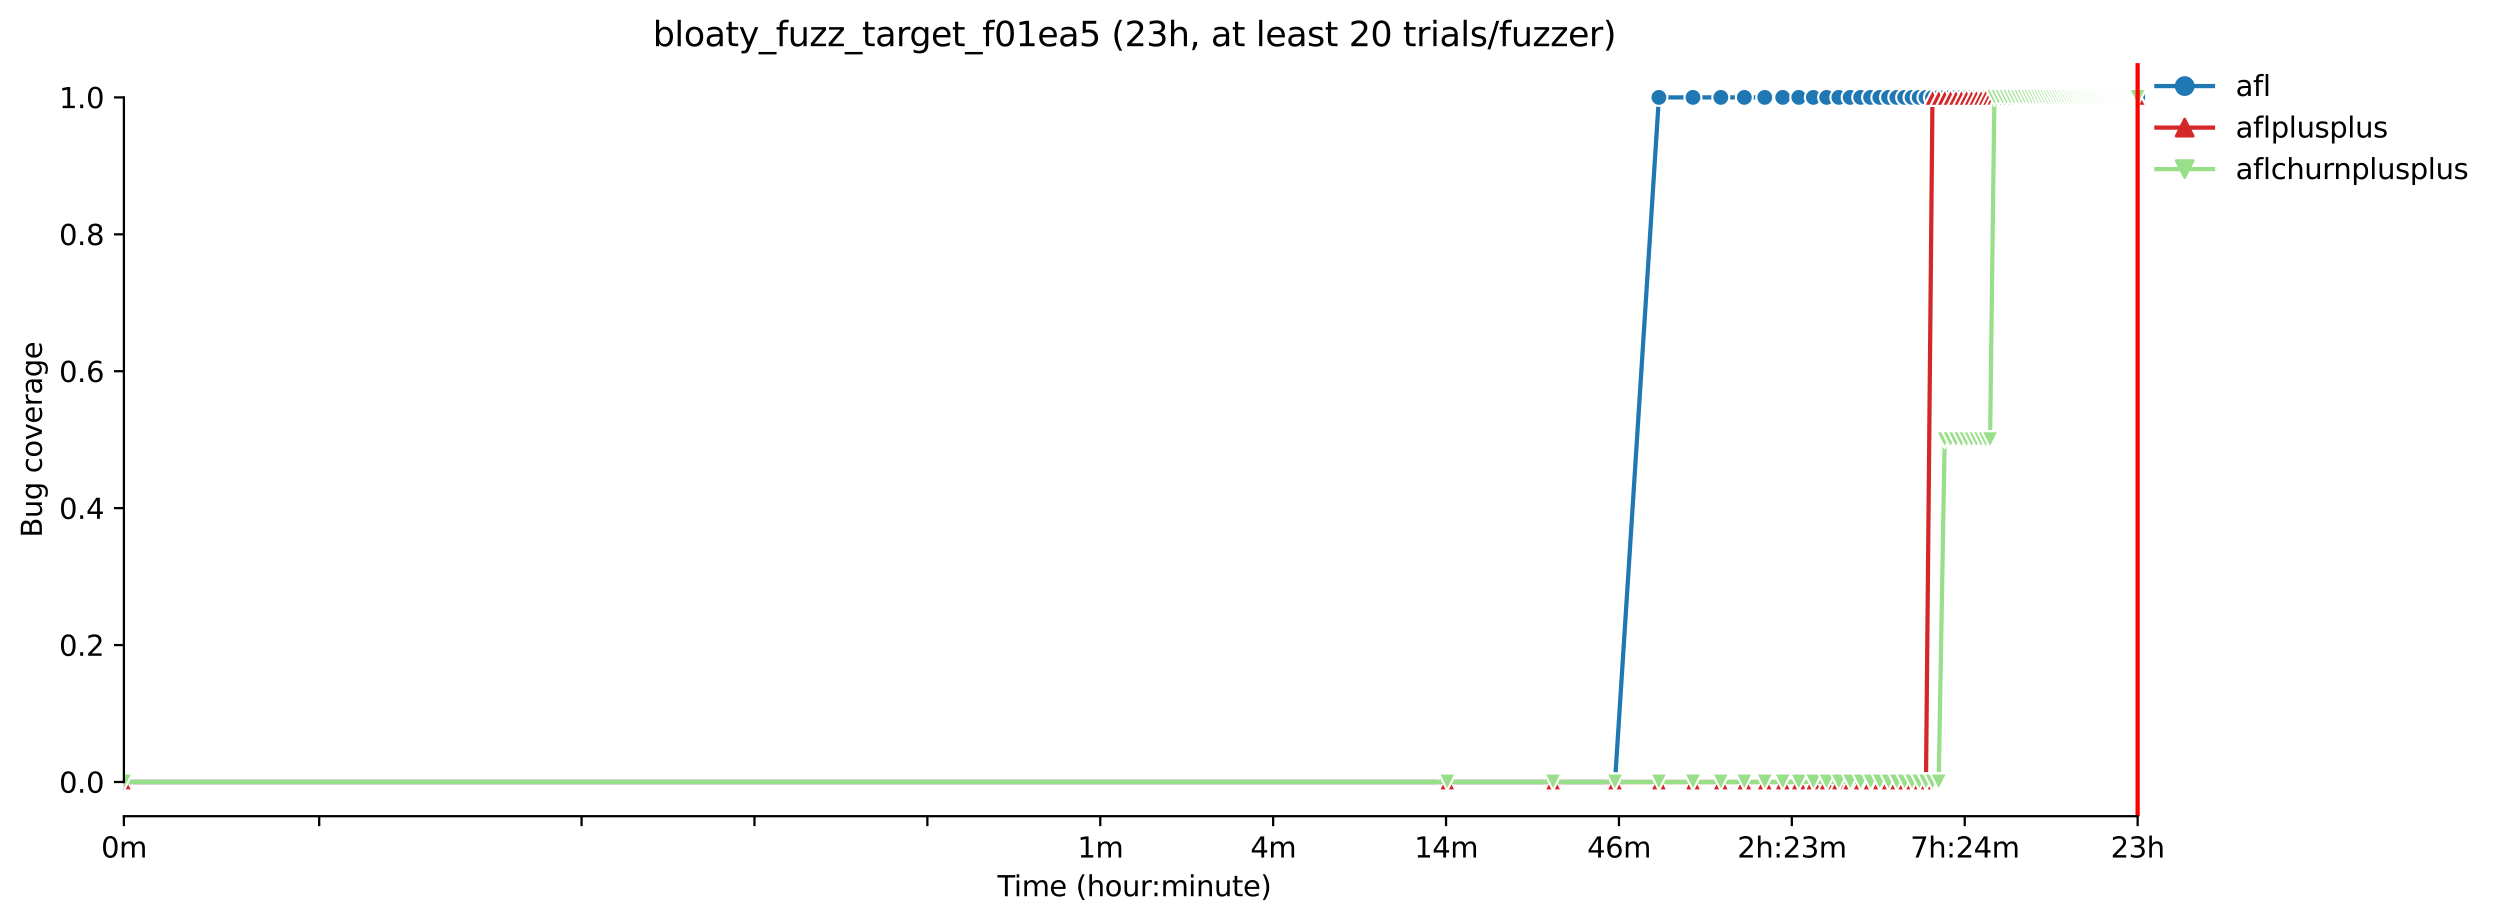 <?xml version="1.0" encoding="utf-8" standalone="no"?>
<!DOCTYPE svg PUBLIC "-//W3C//DTD SVG 1.1//EN"
  "http://www.w3.org/Graphics/SVG/1.1/DTD/svg11.dtd">
<svg xmlns:xlink="http://www.w3.org/1999/xlink" width="883.442pt" height="325.986pt" viewBox="0 0 883.442 325.986" xmlns="http://www.w3.org/2000/svg" version="1.1">
 <defs>
  <style type="text/css">*{stroke-linejoin: round; stroke-linecap: butt}</style>
 </defs>
 <g id="figure_1">
  <g id="patch_1">
   <path d="M 0 325.986 
L 883.442 325.986 
L 883.442 0 
L 0 0 
z
" style="fill: #ffffff"/>
  </g>
  <g id="axes_1">
   <g id="patch_2">
    <path d="M 43.781 288.43 
L 758.021 288.43 
L 758.021 22.318 
L 43.781 22.318 
z
" style="fill: #ffffff"/>
   </g>
   <g id="matplotlib.axis_1">
    <g id="xtick_1">
     <g id="line2d_1">
      <defs>
       <path id="m38e278fae3" d="M 0 0 
L 0 3.5 
" style="stroke: #000000; stroke-width: 0.8"/>
      </defs>
      <g>
       <use xlink:href="#m38e278fae3" x="43.781" y="288.43" style="stroke: #000000; stroke-width: 0.8"/>
      </g>
     </g>
     <g id="text_1">
      <!-- 0m -->
      <g transform="translate(35.73 303.029) scale(0.1 -0.1)">
       <defs>
        <path id="DejaVuSans-30" d="M 2034 4250 
Q 1547 4250 1301 3770 
Q 1056 3291 1056 2328 
Q 1056 1369 1301 889 
Q 1547 409 2034 409 
Q 2525 409 2770 889 
Q 3016 1369 3016 2328 
Q 3016 3291 2770 3770 
Q 2525 4250 2034 4250 
z
M 2034 4750 
Q 2819 4750 3233 4129 
Q 3647 3509 3647 2328 
Q 3647 1150 3233 529 
Q 2819 -91 2034 -91 
Q 1250 -91 836 529 
Q 422 1150 422 2328 
Q 422 3509 836 4129 
Q 1250 4750 2034 4750 
z
" transform="scale(0.016)"/>
        <path id="DejaVuSans-6d" d="M 3328 2828 
Q 3544 3216 3844 3400 
Q 4144 3584 4550 3584 
Q 5097 3584 5394 3201 
Q 5691 2819 5691 2113 
L 5691 0 
L 5113 0 
L 5113 2094 
Q 5113 2597 4934 2840 
Q 4756 3084 4391 3084 
Q 3944 3084 3684 2787 
Q 3425 2491 3425 1978 
L 3425 0 
L 2847 0 
L 2847 2094 
Q 2847 2600 2669 2842 
Q 2491 3084 2119 3084 
Q 1678 3084 1418 2786 
Q 1159 2488 1159 1978 
L 1159 0 
L 581 0 
L 581 3500 
L 1159 3500 
L 1159 2956 
Q 1356 3278 1631 3431 
Q 1906 3584 2284 3584 
Q 2666 3584 2933 3390 
Q 3200 3197 3328 2828 
z
" transform="scale(0.016)"/>
       </defs>
       <use xlink:href="#DejaVuSans-30"/>
       <use xlink:href="#DejaVuSans-6d" x="63.623"/>
      </g>
     </g>
    </g>
    <g id="xtick_2">
     <g id="line2d_2">
      <g>
       <use xlink:href="#m38e278fae3" x="112.798" y="288.43" style="stroke: #000000; stroke-width: 0.8"/>
      </g>
     </g>
    </g>
    <g id="xtick_3">
     <g id="line2d_3">
      <g>
       <use xlink:href="#m38e278fae3" x="205.515" y="288.43" style="stroke: #000000; stroke-width: 0.8"/>
      </g>
     </g>
    </g>
    <g id="xtick_4">
     <g id="line2d_4">
      <g>
       <use xlink:href="#m38e278fae3" x="266.613" y="288.43" style="stroke: #000000; stroke-width: 0.8"/>
      </g>
     </g>
    </g>
    <g id="xtick_5">
     <g id="line2d_5">
      <g>
       <use xlink:href="#m38e278fae3" x="327.71" y="288.43" style="stroke: #000000; stroke-width: 0.8"/>
      </g>
     </g>
    </g>
    <g id="xtick_6">
     <g id="line2d_6">
      <g>
       <use xlink:href="#m38e278fae3" x="388.807" y="288.43" style="stroke: #000000; stroke-width: 0.8"/>
      </g>
     </g>
     <g id="text_2">
      <!-- 1m -->
      <g transform="translate(380.755 303.029) scale(0.1 -0.1)">
       <defs>
        <path id="DejaVuSans-31" d="M 794 531 
L 1825 531 
L 1825 4091 
L 703 3866 
L 703 4441 
L 1819 4666 
L 2450 4666 
L 2450 531 
L 3481 531 
L 3481 0 
L 794 0 
L 794 531 
z
" transform="scale(0.016)"/>
       </defs>
       <use xlink:href="#DejaVuSans-31"/>
       <use xlink:href="#DejaVuSans-6d" x="63.623"/>
      </g>
     </g>
    </g>
    <g id="xtick_7">
     <g id="line2d_7">
      <g>
       <use xlink:href="#m38e278fae3" x="449.904" y="288.43" style="stroke: #000000; stroke-width: 0.8"/>
      </g>
     </g>
     <g id="text_3">
      <!-- 4m -->
      <g transform="translate(441.852 303.029) scale(0.1 -0.1)">
       <defs>
        <path id="DejaVuSans-34" d="M 2419 4116 
L 825 1625 
L 2419 1625 
L 2419 4116 
z
M 2253 4666 
L 3047 4666 
L 3047 1625 
L 3713 1625 
L 3713 1100 
L 3047 1100 
L 3047 0 
L 2419 0 
L 2419 1100 
L 313 1100 
L 313 1709 
L 2253 4666 
z
" transform="scale(0.016)"/>
       </defs>
       <use xlink:href="#DejaVuSans-34"/>
       <use xlink:href="#DejaVuSans-6d" x="63.623"/>
      </g>
     </g>
    </g>
    <g id="xtick_8">
     <g id="line2d_8">
      <g>
       <use xlink:href="#m38e278fae3" x="511.001" y="288.43" style="stroke: #000000; stroke-width: 0.8"/>
      </g>
     </g>
     <g id="text_4">
      <!-- 14m -->
      <g transform="translate(499.768 303.029) scale(0.1 -0.1)">
       <use xlink:href="#DejaVuSans-31"/>
       <use xlink:href="#DejaVuSans-34" x="63.623"/>
       <use xlink:href="#DejaVuSans-6d" x="127.246"/>
      </g>
     </g>
    </g>
    <g id="xtick_9">
     <g id="line2d_9">
      <g>
       <use xlink:href="#m38e278fae3" x="572.098" y="288.43" style="stroke: #000000; stroke-width: 0.8"/>
      </g>
     </g>
     <g id="text_5">
      <!-- 46m -->
      <g transform="translate(560.865 303.029) scale(0.1 -0.1)">
       <defs>
        <path id="DejaVuSans-36" d="M 2113 2584 
Q 1688 2584 1439 2293 
Q 1191 2003 1191 1497 
Q 1191 994 1439 701 
Q 1688 409 2113 409 
Q 2538 409 2786 701 
Q 3034 994 3034 1497 
Q 3034 2003 2786 2293 
Q 2538 2584 2113 2584 
z
M 3366 4563 
L 3366 3988 
Q 3128 4100 2886 4159 
Q 2644 4219 2406 4219 
Q 1781 4219 1451 3797 
Q 1122 3375 1075 2522 
Q 1259 2794 1537 2939 
Q 1816 3084 2150 3084 
Q 2853 3084 3261 2657 
Q 3669 2231 3669 1497 
Q 3669 778 3244 343 
Q 2819 -91 2113 -91 
Q 1303 -91 875 529 
Q 447 1150 447 2328 
Q 447 3434 972 4092 
Q 1497 4750 2381 4750 
Q 2619 4750 2861 4703 
Q 3103 4656 3366 4563 
z
" transform="scale(0.016)"/>
       </defs>
       <use xlink:href="#DejaVuSans-34"/>
       <use xlink:href="#DejaVuSans-36" x="63.623"/>
       <use xlink:href="#DejaVuSans-6d" x="127.246"/>
      </g>
     </g>
    </g>
    <g id="xtick_10">
     <g id="line2d_10">
      <g>
       <use xlink:href="#m38e278fae3" x="633.195" y="288.43" style="stroke: #000000; stroke-width: 0.8"/>
      </g>
     </g>
     <g id="text_6">
      <!-- 2h:23m -->
      <g transform="translate(613.928 303.029) scale(0.1 -0.1)">
       <defs>
        <path id="DejaVuSans-32" d="M 1228 531 
L 3431 531 
L 3431 0 
L 469 0 
L 469 531 
Q 828 903 1448 1529 
Q 2069 2156 2228 2338 
Q 2531 2678 2651 2914 
Q 2772 3150 2772 3378 
Q 2772 3750 2511 3984 
Q 2250 4219 1831 4219 
Q 1534 4219 1204 4116 
Q 875 4013 500 3803 
L 500 4441 
Q 881 4594 1212 4672 
Q 1544 4750 1819 4750 
Q 2544 4750 2975 4387 
Q 3406 4025 3406 3419 
Q 3406 3131 3298 2873 
Q 3191 2616 2906 2266 
Q 2828 2175 2409 1742 
Q 1991 1309 1228 531 
z
" transform="scale(0.016)"/>
        <path id="DejaVuSans-68" d="M 3513 2113 
L 3513 0 
L 2938 0 
L 2938 2094 
Q 2938 2591 2744 2837 
Q 2550 3084 2163 3084 
Q 1697 3084 1428 2787 
Q 1159 2491 1159 1978 
L 1159 0 
L 581 0 
L 581 4863 
L 1159 4863 
L 1159 2956 
Q 1366 3272 1645 3428 
Q 1925 3584 2291 3584 
Q 2894 3584 3203 3211 
Q 3513 2838 3513 2113 
z
" transform="scale(0.016)"/>
        <path id="DejaVuSans-3a" d="M 750 794 
L 1409 794 
L 1409 0 
L 750 0 
L 750 794 
z
M 750 3309 
L 1409 3309 
L 1409 2516 
L 750 2516 
L 750 3309 
z
" transform="scale(0.016)"/>
        <path id="DejaVuSans-33" d="M 2597 2516 
Q 3050 2419 3304 2112 
Q 3559 1806 3559 1356 
Q 3559 666 3084 287 
Q 2609 -91 1734 -91 
Q 1441 -91 1130 -33 
Q 819 25 488 141 
L 488 750 
Q 750 597 1062 519 
Q 1375 441 1716 441 
Q 2309 441 2620 675 
Q 2931 909 2931 1356 
Q 2931 1769 2642 2001 
Q 2353 2234 1838 2234 
L 1294 2234 
L 1294 2753 
L 1863 2753 
Q 2328 2753 2575 2939 
Q 2822 3125 2822 3475 
Q 2822 3834 2567 4026 
Q 2313 4219 1838 4219 
Q 1578 4219 1281 4162 
Q 984 4106 628 3988 
L 628 4550 
Q 988 4650 1302 4700 
Q 1616 4750 1894 4750 
Q 2613 4750 3031 4423 
Q 3450 4097 3450 3541 
Q 3450 3153 3228 2886 
Q 3006 2619 2597 2516 
z
" transform="scale(0.016)"/>
       </defs>
       <use xlink:href="#DejaVuSans-32"/>
       <use xlink:href="#DejaVuSans-68" x="63.623"/>
       <use xlink:href="#DejaVuSans-3a" x="127.002"/>
       <use xlink:href="#DejaVuSans-32" x="160.693"/>
       <use xlink:href="#DejaVuSans-33" x="224.316"/>
       <use xlink:href="#DejaVuSans-6d" x="287.939"/>
      </g>
     </g>
    </g>
    <g id="xtick_11">
     <g id="line2d_11">
      <g>
       <use xlink:href="#m38e278fae3" x="694.292" y="288.43" style="stroke: #000000; stroke-width: 0.8"/>
      </g>
     </g>
     <g id="text_7">
      <!-- 7h:24m -->
      <g transform="translate(675.025 303.029) scale(0.1 -0.1)">
       <defs>
        <path id="DejaVuSans-37" d="M 525 4666 
L 3525 4666 
L 3525 4397 
L 1831 0 
L 1172 0 
L 2766 4134 
L 525 4134 
L 525 4666 
z
" transform="scale(0.016)"/>
       </defs>
       <use xlink:href="#DejaVuSans-37"/>
       <use xlink:href="#DejaVuSans-68" x="63.623"/>
       <use xlink:href="#DejaVuSans-3a" x="127.002"/>
       <use xlink:href="#DejaVuSans-32" x="160.693"/>
       <use xlink:href="#DejaVuSans-34" x="224.316"/>
       <use xlink:href="#DejaVuSans-6d" x="287.939"/>
      </g>
     </g>
    </g>
    <g id="xtick_12">
     <g id="line2d_12">
      <g>
       <use xlink:href="#m38e278fae3" x="755.39" y="288.43" style="stroke: #000000; stroke-width: 0.8"/>
      </g>
     </g>
     <g id="text_8">
      <!-- 23h -->
      <g transform="translate(745.858 303.029) scale(0.1 -0.1)">
       <use xlink:href="#DejaVuSans-32"/>
       <use xlink:href="#DejaVuSans-33" x="63.623"/>
       <use xlink:href="#DejaVuSans-68" x="127.246"/>
      </g>
     </g>
    </g>
    <g id="text_9">
     <!-- Time (hour:minute) -->
     <g transform="translate(352.494 316.707) scale(0.1 -0.1)">
      <defs>
       <path id="DejaVuSans-54" d="M -19 4666 
L 3928 4666 
L 3928 4134 
L 2272 4134 
L 2272 0 
L 1638 0 
L 1638 4134 
L -19 4134 
L -19 4666 
z
" transform="scale(0.016)"/>
       <path id="DejaVuSans-69" d="M 603 3500 
L 1178 3500 
L 1178 0 
L 603 0 
L 603 3500 
z
M 603 4863 
L 1178 4863 
L 1178 4134 
L 603 4134 
L 603 4863 
z
" transform="scale(0.016)"/>
       <path id="DejaVuSans-65" d="M 3597 1894 
L 3597 1613 
L 953 1613 
Q 991 1019 1311 708 
Q 1631 397 2203 397 
Q 2534 397 2845 478 
Q 3156 559 3463 722 
L 3463 178 
Q 3153 47 2828 -22 
Q 2503 -91 2169 -91 
Q 1331 -91 842 396 
Q 353 884 353 1716 
Q 353 2575 817 3079 
Q 1281 3584 2069 3584 
Q 2775 3584 3186 3129 
Q 3597 2675 3597 1894 
z
M 3022 2063 
Q 3016 2534 2758 2815 
Q 2500 3097 2075 3097 
Q 1594 3097 1305 2825 
Q 1016 2553 972 2059 
L 3022 2063 
z
" transform="scale(0.016)"/>
       <path id="DejaVuSans-20" transform="scale(0.016)"/>
       <path id="DejaVuSans-28" d="M 1984 4856 
Q 1566 4138 1362 3434 
Q 1159 2731 1159 2009 
Q 1159 1288 1364 580 
Q 1569 -128 1984 -844 
L 1484 -844 
Q 1016 -109 783 600 
Q 550 1309 550 2009 
Q 550 2706 781 3412 
Q 1013 4119 1484 4856 
L 1984 4856 
z
" transform="scale(0.016)"/>
       <path id="DejaVuSans-6f" d="M 1959 3097 
Q 1497 3097 1228 2736 
Q 959 2375 959 1747 
Q 959 1119 1226 758 
Q 1494 397 1959 397 
Q 2419 397 2687 759 
Q 2956 1122 2956 1747 
Q 2956 2369 2687 2733 
Q 2419 3097 1959 3097 
z
M 1959 3584 
Q 2709 3584 3137 3096 
Q 3566 2609 3566 1747 
Q 3566 888 3137 398 
Q 2709 -91 1959 -91 
Q 1206 -91 779 398 
Q 353 888 353 1747 
Q 353 2609 779 3096 
Q 1206 3584 1959 3584 
z
" transform="scale(0.016)"/>
       <path id="DejaVuSans-75" d="M 544 1381 
L 544 3500 
L 1119 3500 
L 1119 1403 
Q 1119 906 1312 657 
Q 1506 409 1894 409 
Q 2359 409 2629 706 
Q 2900 1003 2900 1516 
L 2900 3500 
L 3475 3500 
L 3475 0 
L 2900 0 
L 2900 538 
Q 2691 219 2414 64 
Q 2138 -91 1772 -91 
Q 1169 -91 856 284 
Q 544 659 544 1381 
z
M 1991 3584 
L 1991 3584 
z
" transform="scale(0.016)"/>
       <path id="DejaVuSans-72" d="M 2631 2963 
Q 2534 3019 2420 3045 
Q 2306 3072 2169 3072 
Q 1681 3072 1420 2755 
Q 1159 2438 1159 1844 
L 1159 0 
L 581 0 
L 581 3500 
L 1159 3500 
L 1159 2956 
Q 1341 3275 1631 3429 
Q 1922 3584 2338 3584 
Q 2397 3584 2469 3576 
Q 2541 3569 2628 3553 
L 2631 2963 
z
" transform="scale(0.016)"/>
       <path id="DejaVuSans-6e" d="M 3513 2113 
L 3513 0 
L 2938 0 
L 2938 2094 
Q 2938 2591 2744 2837 
Q 2550 3084 2163 3084 
Q 1697 3084 1428 2787 
Q 1159 2491 1159 1978 
L 1159 0 
L 581 0 
L 581 3500 
L 1159 3500 
L 1159 2956 
Q 1366 3272 1645 3428 
Q 1925 3584 2291 3584 
Q 2894 3584 3203 3211 
Q 3513 2838 3513 2113 
z
" transform="scale(0.016)"/>
       <path id="DejaVuSans-74" d="M 1172 4494 
L 1172 3500 
L 2356 3500 
L 2356 3053 
L 1172 3053 
L 1172 1153 
Q 1172 725 1289 603 
Q 1406 481 1766 481 
L 2356 481 
L 2356 0 
L 1766 0 
Q 1100 0 847 248 
Q 594 497 594 1153 
L 594 3053 
L 172 3053 
L 172 3500 
L 594 3500 
L 594 4494 
L 1172 4494 
z
" transform="scale(0.016)"/>
       <path id="DejaVuSans-29" d="M 513 4856 
L 1013 4856 
Q 1481 4119 1714 3412 
Q 1947 2706 1947 2009 
Q 1947 1309 1714 600 
Q 1481 -109 1013 -844 
L 513 -844 
Q 928 -128 1133 580 
Q 1338 1288 1338 2009 
Q 1338 2731 1133 3434 
Q 928 4138 513 4856 
z
" transform="scale(0.016)"/>
      </defs>
      <use xlink:href="#DejaVuSans-54"/>
      <use xlink:href="#DejaVuSans-69" x="57.959"/>
      <use xlink:href="#DejaVuSans-6d" x="85.742"/>
      <use xlink:href="#DejaVuSans-65" x="183.154"/>
      <use xlink:href="#DejaVuSans-20" x="244.678"/>
      <use xlink:href="#DejaVuSans-28" x="276.465"/>
      <use xlink:href="#DejaVuSans-68" x="315.479"/>
      <use xlink:href="#DejaVuSans-6f" x="378.857"/>
      <use xlink:href="#DejaVuSans-75" x="440.039"/>
      <use xlink:href="#DejaVuSans-72" x="503.418"/>
      <use xlink:href="#DejaVuSans-3a" x="542.781"/>
      <use xlink:href="#DejaVuSans-6d" x="576.473"/>
      <use xlink:href="#DejaVuSans-69" x="673.885"/>
      <use xlink:href="#DejaVuSans-6e" x="701.668"/>
      <use xlink:href="#DejaVuSans-75" x="765.047"/>
      <use xlink:href="#DejaVuSans-74" x="828.426"/>
      <use xlink:href="#DejaVuSans-65" x="867.635"/>
      <use xlink:href="#DejaVuSans-29" x="929.158"/>
     </g>
    </g>
   </g>
   <g id="matplotlib.axis_2">
    <g id="ytick_1">
     <g id="line2d_13">
      <defs>
       <path id="md5c1c5f1a2" d="M 0 0 
L -3.5 0 
" style="stroke: #000000; stroke-width: 0.8"/>
      </defs>
      <g>
       <use xlink:href="#md5c1c5f1a2" x="43.781" y="276.334" style="stroke: #000000; stroke-width: 0.8"/>
      </g>
     </g>
     <g id="text_10">
      <!-- 0.0 -->
      <g transform="translate(20.878 280.133) scale(0.1 -0.1)">
       <defs>
        <path id="DejaVuSans-2e" d="M 684 794 
L 1344 794 
L 1344 0 
L 684 0 
L 684 794 
z
" transform="scale(0.016)"/>
       </defs>
       <use xlink:href="#DejaVuSans-30"/>
       <use xlink:href="#DejaVuSans-2e" x="63.623"/>
       <use xlink:href="#DejaVuSans-30" x="95.41"/>
      </g>
     </g>
    </g>
    <g id="ytick_2">
     <g id="line2d_14">
      <g>
       <use xlink:href="#md5c1c5f1a2" x="43.781" y="227.95" style="stroke: #000000; stroke-width: 0.8"/>
      </g>
     </g>
     <g id="text_11">
      <!-- 0.2 -->
      <g transform="translate(20.878 231.749) scale(0.1 -0.1)">
       <use xlink:href="#DejaVuSans-30"/>
       <use xlink:href="#DejaVuSans-2e" x="63.623"/>
       <use xlink:href="#DejaVuSans-32" x="95.41"/>
      </g>
     </g>
    </g>
    <g id="ytick_3">
     <g id="line2d_15">
      <g>
       <use xlink:href="#md5c1c5f1a2" x="43.781" y="179.566" style="stroke: #000000; stroke-width: 0.8"/>
      </g>
     </g>
     <g id="text_12">
      <!-- 0.4 -->
      <g transform="translate(20.878 183.365) scale(0.1 -0.1)">
       <use xlink:href="#DejaVuSans-30"/>
       <use xlink:href="#DejaVuSans-2e" x="63.623"/>
       <use xlink:href="#DejaVuSans-34" x="95.41"/>
      </g>
     </g>
    </g>
    <g id="ytick_4">
     <g id="line2d_16">
      <g>
       <use xlink:href="#md5c1c5f1a2" x="43.781" y="131.182" style="stroke: #000000; stroke-width: 0.8"/>
      </g>
     </g>
     <g id="text_13">
      <!-- 0.6 -->
      <g transform="translate(20.878 134.981) scale(0.1 -0.1)">
       <use xlink:href="#DejaVuSans-30"/>
       <use xlink:href="#DejaVuSans-2e" x="63.623"/>
       <use xlink:href="#DejaVuSans-36" x="95.41"/>
      </g>
     </g>
    </g>
    <g id="ytick_5">
     <g id="line2d_17">
      <g>
       <use xlink:href="#md5c1c5f1a2" x="43.781" y="82.798" style="stroke: #000000; stroke-width: 0.8"/>
      </g>
     </g>
     <g id="text_14">
      <!-- 0.8 -->
      <g transform="translate(20.878 86.597) scale(0.1 -0.1)">
       <defs>
        <path id="DejaVuSans-38" d="M 2034 2216 
Q 1584 2216 1326 1975 
Q 1069 1734 1069 1313 
Q 1069 891 1326 650 
Q 1584 409 2034 409 
Q 2484 409 2743 651 
Q 3003 894 3003 1313 
Q 3003 1734 2745 1975 
Q 2488 2216 2034 2216 
z
M 1403 2484 
Q 997 2584 770 2862 
Q 544 3141 544 3541 
Q 544 4100 942 4425 
Q 1341 4750 2034 4750 
Q 2731 4750 3128 4425 
Q 3525 4100 3525 3541 
Q 3525 3141 3298 2862 
Q 3072 2584 2669 2484 
Q 3125 2378 3379 2068 
Q 3634 1759 3634 1313 
Q 3634 634 3220 271 
Q 2806 -91 2034 -91 
Q 1263 -91 848 271 
Q 434 634 434 1313 
Q 434 1759 690 2068 
Q 947 2378 1403 2484 
z
M 1172 3481 
Q 1172 3119 1398 2916 
Q 1625 2713 2034 2713 
Q 2441 2713 2670 2916 
Q 2900 3119 2900 3481 
Q 2900 3844 2670 4047 
Q 2441 4250 2034 4250 
Q 1625 4250 1398 4047 
Q 1172 3844 1172 3481 
z
" transform="scale(0.016)"/>
       </defs>
       <use xlink:href="#DejaVuSans-30"/>
       <use xlink:href="#DejaVuSans-2e" x="63.623"/>
       <use xlink:href="#DejaVuSans-38" x="95.41"/>
      </g>
     </g>
    </g>
    <g id="ytick_6">
     <g id="line2d_18">
      <g>
       <use xlink:href="#md5c1c5f1a2" x="43.781" y="34.414" style="stroke: #000000; stroke-width: 0.8"/>
      </g>
     </g>
     <g id="text_15">
      <!-- 1.0 -->
      <g transform="translate(20.878 38.213) scale(0.1 -0.1)">
       <use xlink:href="#DejaVuSans-31"/>
       <use xlink:href="#DejaVuSans-2e" x="63.623"/>
       <use xlink:href="#DejaVuSans-30" x="95.41"/>
      </g>
     </g>
    </g>
    <g id="text_16">
     <!-- Bug coverage -->
     <g transform="translate(14.798 189.951) rotate(-90) scale(0.1 -0.1)">
      <defs>
       <path id="DejaVuSans-42" d="M 1259 2228 
L 1259 519 
L 2272 519 
Q 2781 519 3026 730 
Q 3272 941 3272 1375 
Q 3272 1813 3026 2020 
Q 2781 2228 2272 2228 
L 1259 2228 
z
M 1259 4147 
L 1259 2741 
L 2194 2741 
Q 2656 2741 2882 2914 
Q 3109 3088 3109 3444 
Q 3109 3797 2882 3972 
Q 2656 4147 2194 4147 
L 1259 4147 
z
M 628 4666 
L 2241 4666 
Q 2963 4666 3353 4366 
Q 3744 4066 3744 3513 
Q 3744 3084 3544 2831 
Q 3344 2578 2956 2516 
Q 3422 2416 3680 2098 
Q 3938 1781 3938 1306 
Q 3938 681 3513 340 
Q 3088 0 2303 0 
L 628 0 
L 628 4666 
z
" transform="scale(0.016)"/>
       <path id="DejaVuSans-67" d="M 2906 1791 
Q 2906 2416 2648 2759 
Q 2391 3103 1925 3103 
Q 1463 3103 1205 2759 
Q 947 2416 947 1791 
Q 947 1169 1205 825 
Q 1463 481 1925 481 
Q 2391 481 2648 825 
Q 2906 1169 2906 1791 
z
M 3481 434 
Q 3481 -459 3084 -895 
Q 2688 -1331 1869 -1331 
Q 1566 -1331 1297 -1286 
Q 1028 -1241 775 -1147 
L 775 -588 
Q 1028 -725 1275 -790 
Q 1522 -856 1778 -856 
Q 2344 -856 2625 -561 
Q 2906 -266 2906 331 
L 2906 616 
Q 2728 306 2450 153 
Q 2172 0 1784 0 
Q 1141 0 747 490 
Q 353 981 353 1791 
Q 353 2603 747 3093 
Q 1141 3584 1784 3584 
Q 2172 3584 2450 3431 
Q 2728 3278 2906 2969 
L 2906 3500 
L 3481 3500 
L 3481 434 
z
" transform="scale(0.016)"/>
       <path id="DejaVuSans-63" d="M 3122 3366 
L 3122 2828 
Q 2878 2963 2633 3030 
Q 2388 3097 2138 3097 
Q 1578 3097 1268 2742 
Q 959 2388 959 1747 
Q 959 1106 1268 751 
Q 1578 397 2138 397 
Q 2388 397 2633 464 
Q 2878 531 3122 666 
L 3122 134 
Q 2881 22 2623 -34 
Q 2366 -91 2075 -91 
Q 1284 -91 818 406 
Q 353 903 353 1747 
Q 353 2603 823 3093 
Q 1294 3584 2113 3584 
Q 2378 3584 2631 3529 
Q 2884 3475 3122 3366 
z
" transform="scale(0.016)"/>
       <path id="DejaVuSans-76" d="M 191 3500 
L 800 3500 
L 1894 563 
L 2988 3500 
L 3597 3500 
L 2284 0 
L 1503 0 
L 191 3500 
z
" transform="scale(0.016)"/>
       <path id="DejaVuSans-61" d="M 2194 1759 
Q 1497 1759 1228 1600 
Q 959 1441 959 1056 
Q 959 750 1161 570 
Q 1363 391 1709 391 
Q 2188 391 2477 730 
Q 2766 1069 2766 1631 
L 2766 1759 
L 2194 1759 
z
M 3341 1997 
L 3341 0 
L 2766 0 
L 2766 531 
Q 2569 213 2275 61 
Q 1981 -91 1556 -91 
Q 1019 -91 701 211 
Q 384 513 384 1019 
Q 384 1609 779 1909 
Q 1175 2209 1959 2209 
L 2766 2209 
L 2766 2266 
Q 2766 2663 2505 2880 
Q 2244 3097 1772 3097 
Q 1472 3097 1187 3025 
Q 903 2953 641 2809 
L 641 3341 
Q 956 3463 1253 3523 
Q 1550 3584 1831 3584 
Q 2591 3584 2966 3190 
Q 3341 2797 3341 1997 
z
" transform="scale(0.016)"/>
      </defs>
      <use xlink:href="#DejaVuSans-42"/>
      <use xlink:href="#DejaVuSans-75" x="68.604"/>
      <use xlink:href="#DejaVuSans-67" x="131.982"/>
      <use xlink:href="#DejaVuSans-20" x="195.459"/>
      <use xlink:href="#DejaVuSans-63" x="227.246"/>
      <use xlink:href="#DejaVuSans-6f" x="282.227"/>
      <use xlink:href="#DejaVuSans-76" x="343.408"/>
      <use xlink:href="#DejaVuSans-65" x="402.588"/>
      <use xlink:href="#DejaVuSans-72" x="464.111"/>
      <use xlink:href="#DejaVuSans-61" x="505.225"/>
      <use xlink:href="#DejaVuSans-67" x="566.504"/>
      <use xlink:href="#DejaVuSans-65" x="629.98"/>
     </g>
    </g>
   </g>
   <g id="line2d_19">
    <path d="M 43.781 276.334 
L 511.426 276.334 
L 548.823 276.334 
L 570.699 276.334 
L 586.22 34.414 
L 598.26 34.414 
L 608.096 34.414 
L 616.413 34.414 
L 623.618 34.414 
L 629.972 34.414 
L 635.657 34.414 
L 640.799 34.414 
L 645.494 34.414 
L 649.812 34.414 
L 653.81 34.414 
L 657.533 34.414 
L 661.015 34.414 
L 664.286 34.414 
L 667.369 34.414 
L 670.287 34.414 
L 673.054 34.414 
L 675.686 34.414 
L 678.196 34.414 
L 680.595 34.414 
L 682.891 34.414 
L 685.093 34.414 
L 687.209 34.414 
L 689.245 34.414 
L 691.208 34.414 
L 693.101 34.414 
L 694.93 34.414 
L 696.699 34.414 
L 698.412 34.414 
L 700.072 34.414 
L 701.683 34.414 
L 703.247 34.414 
L 704.767 34.414 
L 706.245 34.414 
L 707.684 34.414 
L 709.085 34.414 
L 710.451 34.414 
L 711.783 34.414 
L 713.084 34.414 
L 714.353 34.414 
L 715.593 34.414 
L 716.806 34.414 
L 717.992 34.414 
L 719.152 34.414 
L 720.288 34.414 
L 721.4 34.414 
L 722.49 34.414 
L 723.559 34.414 
L 724.606 34.414 
L 725.634 34.414 
L 726.643 34.414 
L 727.633 34.414 
L 728.605 34.414 
L 729.56 34.414 
L 730.498 34.414 
L 731.42 34.414 
L 732.327 34.414 
L 733.219 34.414 
L 734.096 34.414 
L 734.959 34.414 
L 735.809 34.414 
L 736.646 34.414 
L 737.469 34.414 
L 738.281 34.414 
L 739.08 34.414 
L 739.868 34.414 
L 740.644 34.414 
L 741.409 34.414 
L 742.164 34.414 
L 742.908 34.414 
L 743.642 34.414 
L 744.366 34.414 
L 745.081 34.414 
L 745.786 34.414 
L 746.482 34.414 
L 747.17 34.414 
L 747.848 34.414 
L 748.519 34.414 
L 749.181 34.414 
L 749.835 34.414 
L 750.481 34.414 
L 751.119 34.414 
L 751.75 34.414 
L 752.374 34.414 
L 752.991 34.414 
L 753.6 34.414 
L 754.203 34.414 
L 754.799 34.414 
L 755.389 34.414 
" clip-path="url(#pad7f5611fd)" style="fill: none; stroke: #1f77b4; stroke-width: 1.5; stroke-linecap: square"/>
    <defs>
     <path id="m5f611a5cf0" d="M 0 3 
C 0.796 3 1.559 2.684 2.121 2.121 
C 2.684 1.559 3 0.796 3 0 
C 3 -0.796 2.684 -1.559 2.121 -2.121 
C 1.559 -2.684 0.796 -3 0 -3 
C -0.796 -3 -1.559 -2.684 -2.121 -2.121 
C -2.684 -1.559 -3 -0.796 -3 0 
C -3 0.796 -2.684 1.559 -2.121 2.121 
C -1.559 2.684 -0.796 3 0 3 
z
" style="stroke: #ffffff; stroke-width: 0.75"/>
    </defs>
    <g clip-path="url(#pad7f5611fd)">
     <use xlink:href="#m5f611a5cf0" x="43.781" y="276.334" style="fill: #1f77b4; stroke: #ffffff; stroke-width: 0.75"/>
     <use xlink:href="#m5f611a5cf0" x="511.426" y="276.334" style="fill: #1f77b4; stroke: #ffffff; stroke-width: 0.75"/>
     <use xlink:href="#m5f611a5cf0" x="548.823" y="276.334" style="fill: #1f77b4; stroke: #ffffff; stroke-width: 0.75"/>
     <use xlink:href="#m5f611a5cf0" x="570.699" y="276.334" style="fill: #1f77b4; stroke: #ffffff; stroke-width: 0.75"/>
     <use xlink:href="#m5f611a5cf0" x="586.22" y="34.414" style="fill: #1f77b4; stroke: #ffffff; stroke-width: 0.75"/>
     <use xlink:href="#m5f611a5cf0" x="598.26" y="34.414" style="fill: #1f77b4; stroke: #ffffff; stroke-width: 0.75"/>
     <use xlink:href="#m5f611a5cf0" x="608.096" y="34.414" style="fill: #1f77b4; stroke: #ffffff; stroke-width: 0.75"/>
     <use xlink:href="#m5f611a5cf0" x="616.413" y="34.414" style="fill: #1f77b4; stroke: #ffffff; stroke-width: 0.75"/>
     <use xlink:href="#m5f611a5cf0" x="623.618" y="34.414" style="fill: #1f77b4; stroke: #ffffff; stroke-width: 0.75"/>
     <use xlink:href="#m5f611a5cf0" x="629.972" y="34.414" style="fill: #1f77b4; stroke: #ffffff; stroke-width: 0.75"/>
     <use xlink:href="#m5f611a5cf0" x="635.657" y="34.414" style="fill: #1f77b4; stroke: #ffffff; stroke-width: 0.75"/>
     <use xlink:href="#m5f611a5cf0" x="640.799" y="34.414" style="fill: #1f77b4; stroke: #ffffff; stroke-width: 0.75"/>
     <use xlink:href="#m5f611a5cf0" x="645.494" y="34.414" style="fill: #1f77b4; stroke: #ffffff; stroke-width: 0.75"/>
     <use xlink:href="#m5f611a5cf0" x="649.812" y="34.414" style="fill: #1f77b4; stroke: #ffffff; stroke-width: 0.75"/>
     <use xlink:href="#m5f611a5cf0" x="653.81" y="34.414" style="fill: #1f77b4; stroke: #ffffff; stroke-width: 0.75"/>
     <use xlink:href="#m5f611a5cf0" x="657.533" y="34.414" style="fill: #1f77b4; stroke: #ffffff; stroke-width: 0.75"/>
     <use xlink:href="#m5f611a5cf0" x="661.015" y="34.414" style="fill: #1f77b4; stroke: #ffffff; stroke-width: 0.75"/>
     <use xlink:href="#m5f611a5cf0" x="664.286" y="34.414" style="fill: #1f77b4; stroke: #ffffff; stroke-width: 0.75"/>
     <use xlink:href="#m5f611a5cf0" x="667.369" y="34.414" style="fill: #1f77b4; stroke: #ffffff; stroke-width: 0.75"/>
     <use xlink:href="#m5f611a5cf0" x="670.287" y="34.414" style="fill: #1f77b4; stroke: #ffffff; stroke-width: 0.75"/>
     <use xlink:href="#m5f611a5cf0" x="673.054" y="34.414" style="fill: #1f77b4; stroke: #ffffff; stroke-width: 0.75"/>
     <use xlink:href="#m5f611a5cf0" x="675.686" y="34.414" style="fill: #1f77b4; stroke: #ffffff; stroke-width: 0.75"/>
     <use xlink:href="#m5f611a5cf0" x="678.196" y="34.414" style="fill: #1f77b4; stroke: #ffffff; stroke-width: 0.75"/>
     <use xlink:href="#m5f611a5cf0" x="680.595" y="34.414" style="fill: #1f77b4; stroke: #ffffff; stroke-width: 0.75"/>
     <use xlink:href="#m5f611a5cf0" x="682.891" y="34.414" style="fill: #1f77b4; stroke: #ffffff; stroke-width: 0.75"/>
     <use xlink:href="#m5f611a5cf0" x="685.093" y="34.414" style="fill: #1f77b4; stroke: #ffffff; stroke-width: 0.75"/>
     <use xlink:href="#m5f611a5cf0" x="687.209" y="34.414" style="fill: #1f77b4; stroke: #ffffff; stroke-width: 0.75"/>
     <use xlink:href="#m5f611a5cf0" x="689.245" y="34.414" style="fill: #1f77b4; stroke: #ffffff; stroke-width: 0.75"/>
     <use xlink:href="#m5f611a5cf0" x="691.208" y="34.414" style="fill: #1f77b4; stroke: #ffffff; stroke-width: 0.75"/>
     <use xlink:href="#m5f611a5cf0" x="693.101" y="34.414" style="fill: #1f77b4; stroke: #ffffff; stroke-width: 0.75"/>
     <use xlink:href="#m5f611a5cf0" x="694.93" y="34.414" style="fill: #1f77b4; stroke: #ffffff; stroke-width: 0.75"/>
     <use xlink:href="#m5f611a5cf0" x="696.699" y="34.414" style="fill: #1f77b4; stroke: #ffffff; stroke-width: 0.75"/>
     <use xlink:href="#m5f611a5cf0" x="698.412" y="34.414" style="fill: #1f77b4; stroke: #ffffff; stroke-width: 0.75"/>
     <use xlink:href="#m5f611a5cf0" x="700.072" y="34.414" style="fill: #1f77b4; stroke: #ffffff; stroke-width: 0.75"/>
     <use xlink:href="#m5f611a5cf0" x="701.683" y="34.414" style="fill: #1f77b4; stroke: #ffffff; stroke-width: 0.75"/>
     <use xlink:href="#m5f611a5cf0" x="703.247" y="34.414" style="fill: #1f77b4; stroke: #ffffff; stroke-width: 0.75"/>
     <use xlink:href="#m5f611a5cf0" x="704.767" y="34.414" style="fill: #1f77b4; stroke: #ffffff; stroke-width: 0.75"/>
     <use xlink:href="#m5f611a5cf0" x="706.245" y="34.414" style="fill: #1f77b4; stroke: #ffffff; stroke-width: 0.75"/>
     <use xlink:href="#m5f611a5cf0" x="707.684" y="34.414" style="fill: #1f77b4; stroke: #ffffff; stroke-width: 0.75"/>
     <use xlink:href="#m5f611a5cf0" x="709.085" y="34.414" style="fill: #1f77b4; stroke: #ffffff; stroke-width: 0.75"/>
     <use xlink:href="#m5f611a5cf0" x="710.451" y="34.414" style="fill: #1f77b4; stroke: #ffffff; stroke-width: 0.75"/>
     <use xlink:href="#m5f611a5cf0" x="711.783" y="34.414" style="fill: #1f77b4; stroke: #ffffff; stroke-width: 0.75"/>
     <use xlink:href="#m5f611a5cf0" x="713.084" y="34.414" style="fill: #1f77b4; stroke: #ffffff; stroke-width: 0.75"/>
     <use xlink:href="#m5f611a5cf0" x="714.353" y="34.414" style="fill: #1f77b4; stroke: #ffffff; stroke-width: 0.75"/>
     <use xlink:href="#m5f611a5cf0" x="715.593" y="34.414" style="fill: #1f77b4; stroke: #ffffff; stroke-width: 0.75"/>
     <use xlink:href="#m5f611a5cf0" x="716.806" y="34.414" style="fill: #1f77b4; stroke: #ffffff; stroke-width: 0.75"/>
     <use xlink:href="#m5f611a5cf0" x="717.992" y="34.414" style="fill: #1f77b4; stroke: #ffffff; stroke-width: 0.75"/>
     <use xlink:href="#m5f611a5cf0" x="719.152" y="34.414" style="fill: #1f77b4; stroke: #ffffff; stroke-width: 0.75"/>
     <use xlink:href="#m5f611a5cf0" x="720.288" y="34.414" style="fill: #1f77b4; stroke: #ffffff; stroke-width: 0.75"/>
     <use xlink:href="#m5f611a5cf0" x="721.4" y="34.414" style="fill: #1f77b4; stroke: #ffffff; stroke-width: 0.75"/>
     <use xlink:href="#m5f611a5cf0" x="722.49" y="34.414" style="fill: #1f77b4; stroke: #ffffff; stroke-width: 0.75"/>
     <use xlink:href="#m5f611a5cf0" x="723.559" y="34.414" style="fill: #1f77b4; stroke: #ffffff; stroke-width: 0.75"/>
     <use xlink:href="#m5f611a5cf0" x="724.606" y="34.414" style="fill: #1f77b4; stroke: #ffffff; stroke-width: 0.75"/>
     <use xlink:href="#m5f611a5cf0" x="725.634" y="34.414" style="fill: #1f77b4; stroke: #ffffff; stroke-width: 0.75"/>
     <use xlink:href="#m5f611a5cf0" x="726.643" y="34.414" style="fill: #1f77b4; stroke: #ffffff; stroke-width: 0.75"/>
     <use xlink:href="#m5f611a5cf0" x="727.633" y="34.414" style="fill: #1f77b4; stroke: #ffffff; stroke-width: 0.75"/>
     <use xlink:href="#m5f611a5cf0" x="728.605" y="34.414" style="fill: #1f77b4; stroke: #ffffff; stroke-width: 0.75"/>
     <use xlink:href="#m5f611a5cf0" x="729.56" y="34.414" style="fill: #1f77b4; stroke: #ffffff; stroke-width: 0.75"/>
     <use xlink:href="#m5f611a5cf0" x="730.498" y="34.414" style="fill: #1f77b4; stroke: #ffffff; stroke-width: 0.75"/>
     <use xlink:href="#m5f611a5cf0" x="731.42" y="34.414" style="fill: #1f77b4; stroke: #ffffff; stroke-width: 0.75"/>
     <use xlink:href="#m5f611a5cf0" x="732.327" y="34.414" style="fill: #1f77b4; stroke: #ffffff; stroke-width: 0.75"/>
     <use xlink:href="#m5f611a5cf0" x="733.219" y="34.414" style="fill: #1f77b4; stroke: #ffffff; stroke-width: 0.75"/>
     <use xlink:href="#m5f611a5cf0" x="734.096" y="34.414" style="fill: #1f77b4; stroke: #ffffff; stroke-width: 0.75"/>
     <use xlink:href="#m5f611a5cf0" x="734.959" y="34.414" style="fill: #1f77b4; stroke: #ffffff; stroke-width: 0.75"/>
     <use xlink:href="#m5f611a5cf0" x="735.809" y="34.414" style="fill: #1f77b4; stroke: #ffffff; stroke-width: 0.75"/>
     <use xlink:href="#m5f611a5cf0" x="736.646" y="34.414" style="fill: #1f77b4; stroke: #ffffff; stroke-width: 0.75"/>
     <use xlink:href="#m5f611a5cf0" x="737.469" y="34.414" style="fill: #1f77b4; stroke: #ffffff; stroke-width: 0.75"/>
     <use xlink:href="#m5f611a5cf0" x="738.281" y="34.414" style="fill: #1f77b4; stroke: #ffffff; stroke-width: 0.75"/>
     <use xlink:href="#m5f611a5cf0" x="739.08" y="34.414" style="fill: #1f77b4; stroke: #ffffff; stroke-width: 0.75"/>
     <use xlink:href="#m5f611a5cf0" x="739.868" y="34.414" style="fill: #1f77b4; stroke: #ffffff; stroke-width: 0.75"/>
     <use xlink:href="#m5f611a5cf0" x="740.644" y="34.414" style="fill: #1f77b4; stroke: #ffffff; stroke-width: 0.75"/>
     <use xlink:href="#m5f611a5cf0" x="741.409" y="34.414" style="fill: #1f77b4; stroke: #ffffff; stroke-width: 0.75"/>
     <use xlink:href="#m5f611a5cf0" x="742.164" y="34.414" style="fill: #1f77b4; stroke: #ffffff; stroke-width: 0.75"/>
     <use xlink:href="#m5f611a5cf0" x="742.908" y="34.414" style="fill: #1f77b4; stroke: #ffffff; stroke-width: 0.75"/>
     <use xlink:href="#m5f611a5cf0" x="743.642" y="34.414" style="fill: #1f77b4; stroke: #ffffff; stroke-width: 0.75"/>
     <use xlink:href="#m5f611a5cf0" x="744.366" y="34.414" style="fill: #1f77b4; stroke: #ffffff; stroke-width: 0.75"/>
     <use xlink:href="#m5f611a5cf0" x="745.081" y="34.414" style="fill: #1f77b4; stroke: #ffffff; stroke-width: 0.75"/>
     <use xlink:href="#m5f611a5cf0" x="745.786" y="34.414" style="fill: #1f77b4; stroke: #ffffff; stroke-width: 0.75"/>
     <use xlink:href="#m5f611a5cf0" x="746.482" y="34.414" style="fill: #1f77b4; stroke: #ffffff; stroke-width: 0.75"/>
     <use xlink:href="#m5f611a5cf0" x="747.17" y="34.414" style="fill: #1f77b4; stroke: #ffffff; stroke-width: 0.75"/>
     <use xlink:href="#m5f611a5cf0" x="747.848" y="34.414" style="fill: #1f77b4; stroke: #ffffff; stroke-width: 0.75"/>
     <use xlink:href="#m5f611a5cf0" x="748.519" y="34.414" style="fill: #1f77b4; stroke: #ffffff; stroke-width: 0.75"/>
     <use xlink:href="#m5f611a5cf0" x="749.181" y="34.414" style="fill: #1f77b4; stroke: #ffffff; stroke-width: 0.75"/>
     <use xlink:href="#m5f611a5cf0" x="749.835" y="34.414" style="fill: #1f77b4; stroke: #ffffff; stroke-width: 0.75"/>
     <use xlink:href="#m5f611a5cf0" x="750.481" y="34.414" style="fill: #1f77b4; stroke: #ffffff; stroke-width: 0.75"/>
     <use xlink:href="#m5f611a5cf0" x="751.119" y="34.414" style="fill: #1f77b4; stroke: #ffffff; stroke-width: 0.75"/>
     <use xlink:href="#m5f611a5cf0" x="751.75" y="34.414" style="fill: #1f77b4; stroke: #ffffff; stroke-width: 0.75"/>
     <use xlink:href="#m5f611a5cf0" x="752.374" y="34.414" style="fill: #1f77b4; stroke: #ffffff; stroke-width: 0.75"/>
     <use xlink:href="#m5f611a5cf0" x="752.991" y="34.414" style="fill: #1f77b4; stroke: #ffffff; stroke-width: 0.75"/>
     <use xlink:href="#m5f611a5cf0" x="753.6" y="34.414" style="fill: #1f77b4; stroke: #ffffff; stroke-width: 0.75"/>
     <use xlink:href="#m5f611a5cf0" x="754.203" y="34.414" style="fill: #1f77b4; stroke: #ffffff; stroke-width: 0.75"/>
     <use xlink:href="#m5f611a5cf0" x="754.799" y="34.414" style="fill: #1f77b4; stroke: #ffffff; stroke-width: 0.75"/>
     <use xlink:href="#m5f611a5cf0" x="755.389" y="34.414" style="fill: #1f77b4; stroke: #ffffff; stroke-width: 0.75"/>
    </g>
   </g>
   <g id="line2d_20">
    <path d="M 43.781 276.334 
L 511.426 276.334 
L 548.823 276.334 
L 570.699 276.334 
L 586.22 276.334 
L 598.26 276.334 
L 608.096 276.334 
L 616.413 276.334 
L 623.618 276.334 
L 629.972 276.334 
L 635.657 276.334 
L 640.799 276.334 
L 645.494 276.334 
L 649.812 276.334 
L 653.81 276.334 
L 657.533 276.334 
L 661.015 276.334 
L 664.286 276.334 
L 667.369 276.334 
L 670.287 276.334 
L 673.054 276.334 
L 675.686 276.334 
L 678.196 276.334 
L 680.595 276.334 
L 682.891 34.414 
L 685.093 34.414 
L 687.209 34.414 
L 689.245 34.414 
L 691.208 34.414 
L 693.101 34.414 
L 694.93 34.414 
L 696.699 34.414 
L 698.412 34.414 
L 700.072 34.414 
L 701.683 34.414 
L 703.247 34.414 
L 704.767 34.414 
L 706.245 34.414 
L 707.684 34.414 
L 709.085 34.414 
L 710.451 34.414 
L 711.783 34.414 
L 713.084 34.414 
L 714.353 34.414 
L 715.593 34.414 
L 716.806 34.414 
L 717.992 34.414 
L 719.152 34.414 
L 720.288 34.414 
L 721.4 34.414 
L 722.49 34.414 
L 723.559 34.414 
L 724.606 34.414 
L 725.634 34.414 
L 726.643 34.414 
L 727.633 34.414 
L 728.605 34.414 
L 729.56 34.414 
L 730.498 34.414 
L 731.42 34.414 
L 732.327 34.414 
L 733.219 34.414 
L 734.096 34.414 
L 734.959 34.414 
L 735.809 34.414 
L 736.646 34.414 
L 737.469 34.414 
L 738.281 34.414 
L 739.08 34.414 
L 739.868 34.414 
L 740.644 34.414 
L 741.409 34.414 
L 742.164 34.414 
L 742.908 34.414 
L 743.642 34.414 
L 744.366 34.414 
L 745.081 34.414 
L 745.786 34.414 
L 746.482 34.414 
L 747.17 34.414 
L 747.848 34.414 
L 748.519 34.414 
L 749.181 34.414 
L 749.835 34.414 
L 750.481 34.414 
L 751.119 34.414 
L 751.75 34.414 
L 752.374 34.414 
L 752.991 34.414 
L 753.6 34.414 
L 754.203 34.414 
L 754.799 34.414 
L 755.389 34.414 
" clip-path="url(#pad7f5611fd)" style="fill: none; stroke: #d62728; stroke-width: 1.5; stroke-linecap: square"/>
    <defs>
     <path id="m4800bc8d24" d="M 0 -3 
L -3 3 
L 3 3 
z
" style="stroke: #ffffff; stroke-width: 0.75; stroke-linejoin: miter"/>
    </defs>
    <g clip-path="url(#pad7f5611fd)">
     <use xlink:href="#m4800bc8d24" x="43.781" y="276.334" style="fill: #d62728; stroke: #ffffff; stroke-width: 0.75; stroke-linejoin: miter"/>
     <use xlink:href="#m4800bc8d24" x="511.426" y="276.334" style="fill: #d62728; stroke: #ffffff; stroke-width: 0.75; stroke-linejoin: miter"/>
     <use xlink:href="#m4800bc8d24" x="548.823" y="276.334" style="fill: #d62728; stroke: #ffffff; stroke-width: 0.75; stroke-linejoin: miter"/>
     <use xlink:href="#m4800bc8d24" x="570.699" y="276.334" style="fill: #d62728; stroke: #ffffff; stroke-width: 0.75; stroke-linejoin: miter"/>
     <use xlink:href="#m4800bc8d24" x="586.22" y="276.334" style="fill: #d62728; stroke: #ffffff; stroke-width: 0.75; stroke-linejoin: miter"/>
     <use xlink:href="#m4800bc8d24" x="598.26" y="276.334" style="fill: #d62728; stroke: #ffffff; stroke-width: 0.75; stroke-linejoin: miter"/>
     <use xlink:href="#m4800bc8d24" x="608.096" y="276.334" style="fill: #d62728; stroke: #ffffff; stroke-width: 0.75; stroke-linejoin: miter"/>
     <use xlink:href="#m4800bc8d24" x="616.413" y="276.334" style="fill: #d62728; stroke: #ffffff; stroke-width: 0.75; stroke-linejoin: miter"/>
     <use xlink:href="#m4800bc8d24" x="623.618" y="276.334" style="fill: #d62728; stroke: #ffffff; stroke-width: 0.75; stroke-linejoin: miter"/>
     <use xlink:href="#m4800bc8d24" x="629.972" y="276.334" style="fill: #d62728; stroke: #ffffff; stroke-width: 0.75; stroke-linejoin: miter"/>
     <use xlink:href="#m4800bc8d24" x="635.657" y="276.334" style="fill: #d62728; stroke: #ffffff; stroke-width: 0.75; stroke-linejoin: miter"/>
     <use xlink:href="#m4800bc8d24" x="640.799" y="276.334" style="fill: #d62728; stroke: #ffffff; stroke-width: 0.75; stroke-linejoin: miter"/>
     <use xlink:href="#m4800bc8d24" x="645.494" y="276.334" style="fill: #d62728; stroke: #ffffff; stroke-width: 0.75; stroke-linejoin: miter"/>
     <use xlink:href="#m4800bc8d24" x="649.812" y="276.334" style="fill: #d62728; stroke: #ffffff; stroke-width: 0.75; stroke-linejoin: miter"/>
     <use xlink:href="#m4800bc8d24" x="653.81" y="276.334" style="fill: #d62728; stroke: #ffffff; stroke-width: 0.75; stroke-linejoin: miter"/>
     <use xlink:href="#m4800bc8d24" x="657.533" y="276.334" style="fill: #d62728; stroke: #ffffff; stroke-width: 0.75; stroke-linejoin: miter"/>
     <use xlink:href="#m4800bc8d24" x="661.015" y="276.334" style="fill: #d62728; stroke: #ffffff; stroke-width: 0.75; stroke-linejoin: miter"/>
     <use xlink:href="#m4800bc8d24" x="664.286" y="276.334" style="fill: #d62728; stroke: #ffffff; stroke-width: 0.75; stroke-linejoin: miter"/>
     <use xlink:href="#m4800bc8d24" x="667.369" y="276.334" style="fill: #d62728; stroke: #ffffff; stroke-width: 0.75; stroke-linejoin: miter"/>
     <use xlink:href="#m4800bc8d24" x="670.287" y="276.334" style="fill: #d62728; stroke: #ffffff; stroke-width: 0.75; stroke-linejoin: miter"/>
     <use xlink:href="#m4800bc8d24" x="673.054" y="276.334" style="fill: #d62728; stroke: #ffffff; stroke-width: 0.75; stroke-linejoin: miter"/>
     <use xlink:href="#m4800bc8d24" x="675.686" y="276.334" style="fill: #d62728; stroke: #ffffff; stroke-width: 0.75; stroke-linejoin: miter"/>
     <use xlink:href="#m4800bc8d24" x="678.196" y="276.334" style="fill: #d62728; stroke: #ffffff; stroke-width: 0.75; stroke-linejoin: miter"/>
     <use xlink:href="#m4800bc8d24" x="680.595" y="276.334" style="fill: #d62728; stroke: #ffffff; stroke-width: 0.75; stroke-linejoin: miter"/>
     <use xlink:href="#m4800bc8d24" x="682.891" y="34.414" style="fill: #d62728; stroke: #ffffff; stroke-width: 0.75; stroke-linejoin: miter"/>
     <use xlink:href="#m4800bc8d24" x="685.093" y="34.414" style="fill: #d62728; stroke: #ffffff; stroke-width: 0.75; stroke-linejoin: miter"/>
     <use xlink:href="#m4800bc8d24" x="687.209" y="34.414" style="fill: #d62728; stroke: #ffffff; stroke-width: 0.75; stroke-linejoin: miter"/>
     <use xlink:href="#m4800bc8d24" x="689.245" y="34.414" style="fill: #d62728; stroke: #ffffff; stroke-width: 0.75; stroke-linejoin: miter"/>
     <use xlink:href="#m4800bc8d24" x="691.208" y="34.414" style="fill: #d62728; stroke: #ffffff; stroke-width: 0.75; stroke-linejoin: miter"/>
     <use xlink:href="#m4800bc8d24" x="693.101" y="34.414" style="fill: #d62728; stroke: #ffffff; stroke-width: 0.75; stroke-linejoin: miter"/>
     <use xlink:href="#m4800bc8d24" x="694.93" y="34.414" style="fill: #d62728; stroke: #ffffff; stroke-width: 0.75; stroke-linejoin: miter"/>
     <use xlink:href="#m4800bc8d24" x="696.699" y="34.414" style="fill: #d62728; stroke: #ffffff; stroke-width: 0.75; stroke-linejoin: miter"/>
     <use xlink:href="#m4800bc8d24" x="698.412" y="34.414" style="fill: #d62728; stroke: #ffffff; stroke-width: 0.75; stroke-linejoin: miter"/>
     <use xlink:href="#m4800bc8d24" x="700.072" y="34.414" style="fill: #d62728; stroke: #ffffff; stroke-width: 0.75; stroke-linejoin: miter"/>
     <use xlink:href="#m4800bc8d24" x="701.683" y="34.414" style="fill: #d62728; stroke: #ffffff; stroke-width: 0.75; stroke-linejoin: miter"/>
     <use xlink:href="#m4800bc8d24" x="703.247" y="34.414" style="fill: #d62728; stroke: #ffffff; stroke-width: 0.75; stroke-linejoin: miter"/>
     <use xlink:href="#m4800bc8d24" x="704.767" y="34.414" style="fill: #d62728; stroke: #ffffff; stroke-width: 0.75; stroke-linejoin: miter"/>
     <use xlink:href="#m4800bc8d24" x="706.245" y="34.414" style="fill: #d62728; stroke: #ffffff; stroke-width: 0.75; stroke-linejoin: miter"/>
     <use xlink:href="#m4800bc8d24" x="707.684" y="34.414" style="fill: #d62728; stroke: #ffffff; stroke-width: 0.75; stroke-linejoin: miter"/>
     <use xlink:href="#m4800bc8d24" x="709.085" y="34.414" style="fill: #d62728; stroke: #ffffff; stroke-width: 0.75; stroke-linejoin: miter"/>
     <use xlink:href="#m4800bc8d24" x="710.451" y="34.414" style="fill: #d62728; stroke: #ffffff; stroke-width: 0.75; stroke-linejoin: miter"/>
     <use xlink:href="#m4800bc8d24" x="711.783" y="34.414" style="fill: #d62728; stroke: #ffffff; stroke-width: 0.75; stroke-linejoin: miter"/>
     <use xlink:href="#m4800bc8d24" x="713.084" y="34.414" style="fill: #d62728; stroke: #ffffff; stroke-width: 0.75; stroke-linejoin: miter"/>
     <use xlink:href="#m4800bc8d24" x="714.353" y="34.414" style="fill: #d62728; stroke: #ffffff; stroke-width: 0.75; stroke-linejoin: miter"/>
     <use xlink:href="#m4800bc8d24" x="715.593" y="34.414" style="fill: #d62728; stroke: #ffffff; stroke-width: 0.75; stroke-linejoin: miter"/>
     <use xlink:href="#m4800bc8d24" x="716.806" y="34.414" style="fill: #d62728; stroke: #ffffff; stroke-width: 0.75; stroke-linejoin: miter"/>
     <use xlink:href="#m4800bc8d24" x="717.992" y="34.414" style="fill: #d62728; stroke: #ffffff; stroke-width: 0.75; stroke-linejoin: miter"/>
     <use xlink:href="#m4800bc8d24" x="719.152" y="34.414" style="fill: #d62728; stroke: #ffffff; stroke-width: 0.75; stroke-linejoin: miter"/>
     <use xlink:href="#m4800bc8d24" x="720.288" y="34.414" style="fill: #d62728; stroke: #ffffff; stroke-width: 0.75; stroke-linejoin: miter"/>
     <use xlink:href="#m4800bc8d24" x="721.4" y="34.414" style="fill: #d62728; stroke: #ffffff; stroke-width: 0.75; stroke-linejoin: miter"/>
     <use xlink:href="#m4800bc8d24" x="722.49" y="34.414" style="fill: #d62728; stroke: #ffffff; stroke-width: 0.75; stroke-linejoin: miter"/>
     <use xlink:href="#m4800bc8d24" x="723.559" y="34.414" style="fill: #d62728; stroke: #ffffff; stroke-width: 0.75; stroke-linejoin: miter"/>
     <use xlink:href="#m4800bc8d24" x="724.606" y="34.414" style="fill: #d62728; stroke: #ffffff; stroke-width: 0.75; stroke-linejoin: miter"/>
     <use xlink:href="#m4800bc8d24" x="725.634" y="34.414" style="fill: #d62728; stroke: #ffffff; stroke-width: 0.75; stroke-linejoin: miter"/>
     <use xlink:href="#m4800bc8d24" x="726.643" y="34.414" style="fill: #d62728; stroke: #ffffff; stroke-width: 0.75; stroke-linejoin: miter"/>
     <use xlink:href="#m4800bc8d24" x="727.633" y="34.414" style="fill: #d62728; stroke: #ffffff; stroke-width: 0.75; stroke-linejoin: miter"/>
     <use xlink:href="#m4800bc8d24" x="728.605" y="34.414" style="fill: #d62728; stroke: #ffffff; stroke-width: 0.75; stroke-linejoin: miter"/>
     <use xlink:href="#m4800bc8d24" x="729.56" y="34.414" style="fill: #d62728; stroke: #ffffff; stroke-width: 0.75; stroke-linejoin: miter"/>
     <use xlink:href="#m4800bc8d24" x="730.498" y="34.414" style="fill: #d62728; stroke: #ffffff; stroke-width: 0.75; stroke-linejoin: miter"/>
     <use xlink:href="#m4800bc8d24" x="731.42" y="34.414" style="fill: #d62728; stroke: #ffffff; stroke-width: 0.75; stroke-linejoin: miter"/>
     <use xlink:href="#m4800bc8d24" x="732.327" y="34.414" style="fill: #d62728; stroke: #ffffff; stroke-width: 0.75; stroke-linejoin: miter"/>
     <use xlink:href="#m4800bc8d24" x="733.219" y="34.414" style="fill: #d62728; stroke: #ffffff; stroke-width: 0.75; stroke-linejoin: miter"/>
     <use xlink:href="#m4800bc8d24" x="734.096" y="34.414" style="fill: #d62728; stroke: #ffffff; stroke-width: 0.75; stroke-linejoin: miter"/>
     <use xlink:href="#m4800bc8d24" x="734.959" y="34.414" style="fill: #d62728; stroke: #ffffff; stroke-width: 0.75; stroke-linejoin: miter"/>
     <use xlink:href="#m4800bc8d24" x="735.809" y="34.414" style="fill: #d62728; stroke: #ffffff; stroke-width: 0.75; stroke-linejoin: miter"/>
     <use xlink:href="#m4800bc8d24" x="736.646" y="34.414" style="fill: #d62728; stroke: #ffffff; stroke-width: 0.75; stroke-linejoin: miter"/>
     <use xlink:href="#m4800bc8d24" x="737.469" y="34.414" style="fill: #d62728; stroke: #ffffff; stroke-width: 0.75; stroke-linejoin: miter"/>
     <use xlink:href="#m4800bc8d24" x="738.281" y="34.414" style="fill: #d62728; stroke: #ffffff; stroke-width: 0.75; stroke-linejoin: miter"/>
     <use xlink:href="#m4800bc8d24" x="739.08" y="34.414" style="fill: #d62728; stroke: #ffffff; stroke-width: 0.75; stroke-linejoin: miter"/>
     <use xlink:href="#m4800bc8d24" x="739.868" y="34.414" style="fill: #d62728; stroke: #ffffff; stroke-width: 0.75; stroke-linejoin: miter"/>
     <use xlink:href="#m4800bc8d24" x="740.644" y="34.414" style="fill: #d62728; stroke: #ffffff; stroke-width: 0.75; stroke-linejoin: miter"/>
     <use xlink:href="#m4800bc8d24" x="741.409" y="34.414" style="fill: #d62728; stroke: #ffffff; stroke-width: 0.75; stroke-linejoin: miter"/>
     <use xlink:href="#m4800bc8d24" x="742.164" y="34.414" style="fill: #d62728; stroke: #ffffff; stroke-width: 0.75; stroke-linejoin: miter"/>
     <use xlink:href="#m4800bc8d24" x="742.908" y="34.414" style="fill: #d62728; stroke: #ffffff; stroke-width: 0.75; stroke-linejoin: miter"/>
     <use xlink:href="#m4800bc8d24" x="743.642" y="34.414" style="fill: #d62728; stroke: #ffffff; stroke-width: 0.75; stroke-linejoin: miter"/>
     <use xlink:href="#m4800bc8d24" x="744.366" y="34.414" style="fill: #d62728; stroke: #ffffff; stroke-width: 0.75; stroke-linejoin: miter"/>
     <use xlink:href="#m4800bc8d24" x="745.081" y="34.414" style="fill: #d62728; stroke: #ffffff; stroke-width: 0.75; stroke-linejoin: miter"/>
     <use xlink:href="#m4800bc8d24" x="745.786" y="34.414" style="fill: #d62728; stroke: #ffffff; stroke-width: 0.75; stroke-linejoin: miter"/>
     <use xlink:href="#m4800bc8d24" x="746.482" y="34.414" style="fill: #d62728; stroke: #ffffff; stroke-width: 0.75; stroke-linejoin: miter"/>
     <use xlink:href="#m4800bc8d24" x="747.17" y="34.414" style="fill: #d62728; stroke: #ffffff; stroke-width: 0.75; stroke-linejoin: miter"/>
     <use xlink:href="#m4800bc8d24" x="747.848" y="34.414" style="fill: #d62728; stroke: #ffffff; stroke-width: 0.75; stroke-linejoin: miter"/>
     <use xlink:href="#m4800bc8d24" x="748.519" y="34.414" style="fill: #d62728; stroke: #ffffff; stroke-width: 0.75; stroke-linejoin: miter"/>
     <use xlink:href="#m4800bc8d24" x="749.181" y="34.414" style="fill: #d62728; stroke: #ffffff; stroke-width: 0.75; stroke-linejoin: miter"/>
     <use xlink:href="#m4800bc8d24" x="749.835" y="34.414" style="fill: #d62728; stroke: #ffffff; stroke-width: 0.75; stroke-linejoin: miter"/>
     <use xlink:href="#m4800bc8d24" x="750.481" y="34.414" style="fill: #d62728; stroke: #ffffff; stroke-width: 0.75; stroke-linejoin: miter"/>
     <use xlink:href="#m4800bc8d24" x="751.119" y="34.414" style="fill: #d62728; stroke: #ffffff; stroke-width: 0.75; stroke-linejoin: miter"/>
     <use xlink:href="#m4800bc8d24" x="751.75" y="34.414" style="fill: #d62728; stroke: #ffffff; stroke-width: 0.75; stroke-linejoin: miter"/>
     <use xlink:href="#m4800bc8d24" x="752.374" y="34.414" style="fill: #d62728; stroke: #ffffff; stroke-width: 0.75; stroke-linejoin: miter"/>
     <use xlink:href="#m4800bc8d24" x="752.991" y="34.414" style="fill: #d62728; stroke: #ffffff; stroke-width: 0.75; stroke-linejoin: miter"/>
     <use xlink:href="#m4800bc8d24" x="753.6" y="34.414" style="fill: #d62728; stroke: #ffffff; stroke-width: 0.75; stroke-linejoin: miter"/>
     <use xlink:href="#m4800bc8d24" x="754.203" y="34.414" style="fill: #d62728; stroke: #ffffff; stroke-width: 0.75; stroke-linejoin: miter"/>
     <use xlink:href="#m4800bc8d24" x="754.799" y="34.414" style="fill: #d62728; stroke: #ffffff; stroke-width: 0.75; stroke-linejoin: miter"/>
     <use xlink:href="#m4800bc8d24" x="755.389" y="34.414" style="fill: #d62728; stroke: #ffffff; stroke-width: 0.75; stroke-linejoin: miter"/>
    </g>
   </g>
   <g id="line2d_21">
    <path d="M 43.781 276.334 
L 511.426 276.334 
L 548.823 276.334 
L 570.699 276.334 
L 586.22 276.334 
L 598.26 276.334 
L 608.096 276.334 
L 616.413 276.334 
L 623.618 276.334 
L 629.972 276.334 
L 635.657 276.334 
L 640.799 276.334 
L 645.494 276.334 
L 649.812 276.334 
L 653.81 276.334 
L 657.533 276.334 
L 661.015 276.334 
L 664.286 276.334 
L 667.369 276.334 
L 670.287 276.334 
L 673.054 276.334 
L 675.686 276.334 
L 678.196 276.334 
L 680.595 276.334 
L 682.891 276.334 
L 685.093 276.334 
L 687.209 155.374 
L 689.245 155.374 
L 691.208 155.374 
L 693.101 155.374 
L 694.93 155.374 
L 696.699 155.374 
L 698.412 155.374 
L 700.072 155.374 
L 701.683 155.374 
L 703.247 155.374 
L 704.767 34.414 
L 706.245 34.414 
L 707.684 34.414 
L 709.085 34.414 
L 710.451 34.414 
L 711.783 34.414 
L 713.084 34.414 
L 714.353 34.414 
L 715.593 34.414 
L 716.806 34.414 
L 717.992 34.414 
L 719.152 34.414 
L 720.288 34.414 
L 721.4 34.414 
L 722.49 34.414 
L 723.559 34.414 
L 724.606 34.414 
L 725.634 34.414 
L 726.643 34.414 
L 727.633 34.414 
L 728.605 34.414 
L 729.56 34.414 
L 730.498 34.414 
L 731.42 34.414 
L 732.327 34.414 
L 733.219 34.414 
L 734.096 34.414 
L 734.959 34.414 
L 735.809 34.414 
L 736.646 34.414 
L 737.469 34.414 
L 738.281 34.414 
L 739.08 34.414 
L 739.868 34.414 
L 740.644 34.414 
L 741.409 34.414 
L 742.164 34.414 
L 742.908 34.414 
L 743.642 34.414 
L 744.366 34.414 
L 745.081 34.414 
L 745.786 34.414 
L 746.482 34.414 
L 747.17 34.414 
L 747.848 34.414 
L 748.519 34.414 
L 749.181 34.414 
L 749.835 34.414 
L 750.481 34.414 
L 751.119 34.414 
L 751.75 34.414 
L 752.374 34.414 
L 752.991 34.414 
L 753.6 34.414 
L 754.203 34.414 
L 754.799 34.414 
L 755.389 34.414 
" clip-path="url(#pad7f5611fd)" style="fill: none; stroke: #98df8a; stroke-width: 1.5; stroke-linecap: square"/>
    <defs>
     <path id="m97040a62ac" d="M -0 3 
L 3 -3 
L -3 -3 
z
" style="stroke: #ffffff; stroke-width: 0.75; stroke-linejoin: miter"/>
    </defs>
    <g clip-path="url(#pad7f5611fd)">
     <use xlink:href="#m97040a62ac" x="43.781" y="276.334" style="fill: #98df8a; stroke: #ffffff; stroke-width: 0.75; stroke-linejoin: miter"/>
     <use xlink:href="#m97040a62ac" x="511.426" y="276.334" style="fill: #98df8a; stroke: #ffffff; stroke-width: 0.75; stroke-linejoin: miter"/>
     <use xlink:href="#m97040a62ac" x="548.823" y="276.334" style="fill: #98df8a; stroke: #ffffff; stroke-width: 0.75; stroke-linejoin: miter"/>
     <use xlink:href="#m97040a62ac" x="570.699" y="276.334" style="fill: #98df8a; stroke: #ffffff; stroke-width: 0.75; stroke-linejoin: miter"/>
     <use xlink:href="#m97040a62ac" x="586.22" y="276.334" style="fill: #98df8a; stroke: #ffffff; stroke-width: 0.75; stroke-linejoin: miter"/>
     <use xlink:href="#m97040a62ac" x="598.26" y="276.334" style="fill: #98df8a; stroke: #ffffff; stroke-width: 0.75; stroke-linejoin: miter"/>
     <use xlink:href="#m97040a62ac" x="608.096" y="276.334" style="fill: #98df8a; stroke: #ffffff; stroke-width: 0.75; stroke-linejoin: miter"/>
     <use xlink:href="#m97040a62ac" x="616.413" y="276.334" style="fill: #98df8a; stroke: #ffffff; stroke-width: 0.75; stroke-linejoin: miter"/>
     <use xlink:href="#m97040a62ac" x="623.618" y="276.334" style="fill: #98df8a; stroke: #ffffff; stroke-width: 0.75; stroke-linejoin: miter"/>
     <use xlink:href="#m97040a62ac" x="629.972" y="276.334" style="fill: #98df8a; stroke: #ffffff; stroke-width: 0.75; stroke-linejoin: miter"/>
     <use xlink:href="#m97040a62ac" x="635.657" y="276.334" style="fill: #98df8a; stroke: #ffffff; stroke-width: 0.75; stroke-linejoin: miter"/>
     <use xlink:href="#m97040a62ac" x="640.799" y="276.334" style="fill: #98df8a; stroke: #ffffff; stroke-width: 0.75; stroke-linejoin: miter"/>
     <use xlink:href="#m97040a62ac" x="645.494" y="276.334" style="fill: #98df8a; stroke: #ffffff; stroke-width: 0.75; stroke-linejoin: miter"/>
     <use xlink:href="#m97040a62ac" x="649.812" y="276.334" style="fill: #98df8a; stroke: #ffffff; stroke-width: 0.75; stroke-linejoin: miter"/>
     <use xlink:href="#m97040a62ac" x="653.81" y="276.334" style="fill: #98df8a; stroke: #ffffff; stroke-width: 0.75; stroke-linejoin: miter"/>
     <use xlink:href="#m97040a62ac" x="657.533" y="276.334" style="fill: #98df8a; stroke: #ffffff; stroke-width: 0.75; stroke-linejoin: miter"/>
     <use xlink:href="#m97040a62ac" x="661.015" y="276.334" style="fill: #98df8a; stroke: #ffffff; stroke-width: 0.75; stroke-linejoin: miter"/>
     <use xlink:href="#m97040a62ac" x="664.286" y="276.334" style="fill: #98df8a; stroke: #ffffff; stroke-width: 0.75; stroke-linejoin: miter"/>
     <use xlink:href="#m97040a62ac" x="667.369" y="276.334" style="fill: #98df8a; stroke: #ffffff; stroke-width: 0.75; stroke-linejoin: miter"/>
     <use xlink:href="#m97040a62ac" x="670.287" y="276.334" style="fill: #98df8a; stroke: #ffffff; stroke-width: 0.75; stroke-linejoin: miter"/>
     <use xlink:href="#m97040a62ac" x="673.054" y="276.334" style="fill: #98df8a; stroke: #ffffff; stroke-width: 0.75; stroke-linejoin: miter"/>
     <use xlink:href="#m97040a62ac" x="675.686" y="276.334" style="fill: #98df8a; stroke: #ffffff; stroke-width: 0.75; stroke-linejoin: miter"/>
     <use xlink:href="#m97040a62ac" x="678.196" y="276.334" style="fill: #98df8a; stroke: #ffffff; stroke-width: 0.75; stroke-linejoin: miter"/>
     <use xlink:href="#m97040a62ac" x="680.595" y="276.334" style="fill: #98df8a; stroke: #ffffff; stroke-width: 0.75; stroke-linejoin: miter"/>
     <use xlink:href="#m97040a62ac" x="682.891" y="276.334" style="fill: #98df8a; stroke: #ffffff; stroke-width: 0.75; stroke-linejoin: miter"/>
     <use xlink:href="#m97040a62ac" x="685.093" y="276.334" style="fill: #98df8a; stroke: #ffffff; stroke-width: 0.75; stroke-linejoin: miter"/>
     <use xlink:href="#m97040a62ac" x="687.209" y="155.374" style="fill: #98df8a; stroke: #ffffff; stroke-width: 0.75; stroke-linejoin: miter"/>
     <use xlink:href="#m97040a62ac" x="689.245" y="155.374" style="fill: #98df8a; stroke: #ffffff; stroke-width: 0.75; stroke-linejoin: miter"/>
     <use xlink:href="#m97040a62ac" x="691.208" y="155.374" style="fill: #98df8a; stroke: #ffffff; stroke-width: 0.75; stroke-linejoin: miter"/>
     <use xlink:href="#m97040a62ac" x="693.101" y="155.374" style="fill: #98df8a; stroke: #ffffff; stroke-width: 0.75; stroke-linejoin: miter"/>
     <use xlink:href="#m97040a62ac" x="694.93" y="155.374" style="fill: #98df8a; stroke: #ffffff; stroke-width: 0.75; stroke-linejoin: miter"/>
     <use xlink:href="#m97040a62ac" x="696.699" y="155.374" style="fill: #98df8a; stroke: #ffffff; stroke-width: 0.75; stroke-linejoin: miter"/>
     <use xlink:href="#m97040a62ac" x="698.412" y="155.374" style="fill: #98df8a; stroke: #ffffff; stroke-width: 0.75; stroke-linejoin: miter"/>
     <use xlink:href="#m97040a62ac" x="700.072" y="155.374" style="fill: #98df8a; stroke: #ffffff; stroke-width: 0.75; stroke-linejoin: miter"/>
     <use xlink:href="#m97040a62ac" x="701.683" y="155.374" style="fill: #98df8a; stroke: #ffffff; stroke-width: 0.75; stroke-linejoin: miter"/>
     <use xlink:href="#m97040a62ac" x="703.247" y="155.374" style="fill: #98df8a; stroke: #ffffff; stroke-width: 0.75; stroke-linejoin: miter"/>
     <use xlink:href="#m97040a62ac" x="704.767" y="34.414" style="fill: #98df8a; stroke: #ffffff; stroke-width: 0.75; stroke-linejoin: miter"/>
     <use xlink:href="#m97040a62ac" x="706.245" y="34.414" style="fill: #98df8a; stroke: #ffffff; stroke-width: 0.75; stroke-linejoin: miter"/>
     <use xlink:href="#m97040a62ac" x="707.684" y="34.414" style="fill: #98df8a; stroke: #ffffff; stroke-width: 0.75; stroke-linejoin: miter"/>
     <use xlink:href="#m97040a62ac" x="709.085" y="34.414" style="fill: #98df8a; stroke: #ffffff; stroke-width: 0.75; stroke-linejoin: miter"/>
     <use xlink:href="#m97040a62ac" x="710.451" y="34.414" style="fill: #98df8a; stroke: #ffffff; stroke-width: 0.75; stroke-linejoin: miter"/>
     <use xlink:href="#m97040a62ac" x="711.783" y="34.414" style="fill: #98df8a; stroke: #ffffff; stroke-width: 0.75; stroke-linejoin: miter"/>
     <use xlink:href="#m97040a62ac" x="713.084" y="34.414" style="fill: #98df8a; stroke: #ffffff; stroke-width: 0.75; stroke-linejoin: miter"/>
     <use xlink:href="#m97040a62ac" x="714.353" y="34.414" style="fill: #98df8a; stroke: #ffffff; stroke-width: 0.75; stroke-linejoin: miter"/>
     <use xlink:href="#m97040a62ac" x="715.593" y="34.414" style="fill: #98df8a; stroke: #ffffff; stroke-width: 0.75; stroke-linejoin: miter"/>
     <use xlink:href="#m97040a62ac" x="716.806" y="34.414" style="fill: #98df8a; stroke: #ffffff; stroke-width: 0.75; stroke-linejoin: miter"/>
     <use xlink:href="#m97040a62ac" x="717.992" y="34.414" style="fill: #98df8a; stroke: #ffffff; stroke-width: 0.75; stroke-linejoin: miter"/>
     <use xlink:href="#m97040a62ac" x="719.152" y="34.414" style="fill: #98df8a; stroke: #ffffff; stroke-width: 0.75; stroke-linejoin: miter"/>
     <use xlink:href="#m97040a62ac" x="720.288" y="34.414" style="fill: #98df8a; stroke: #ffffff; stroke-width: 0.75; stroke-linejoin: miter"/>
     <use xlink:href="#m97040a62ac" x="721.4" y="34.414" style="fill: #98df8a; stroke: #ffffff; stroke-width: 0.75; stroke-linejoin: miter"/>
     <use xlink:href="#m97040a62ac" x="722.49" y="34.414" style="fill: #98df8a; stroke: #ffffff; stroke-width: 0.75; stroke-linejoin: miter"/>
     <use xlink:href="#m97040a62ac" x="723.559" y="34.414" style="fill: #98df8a; stroke: #ffffff; stroke-width: 0.75; stroke-linejoin: miter"/>
     <use xlink:href="#m97040a62ac" x="724.606" y="34.414" style="fill: #98df8a; stroke: #ffffff; stroke-width: 0.75; stroke-linejoin: miter"/>
     <use xlink:href="#m97040a62ac" x="725.634" y="34.414" style="fill: #98df8a; stroke: #ffffff; stroke-width: 0.75; stroke-linejoin: miter"/>
     <use xlink:href="#m97040a62ac" x="726.643" y="34.414" style="fill: #98df8a; stroke: #ffffff; stroke-width: 0.75; stroke-linejoin: miter"/>
     <use xlink:href="#m97040a62ac" x="727.633" y="34.414" style="fill: #98df8a; stroke: #ffffff; stroke-width: 0.75; stroke-linejoin: miter"/>
     <use xlink:href="#m97040a62ac" x="728.605" y="34.414" style="fill: #98df8a; stroke: #ffffff; stroke-width: 0.75; stroke-linejoin: miter"/>
     <use xlink:href="#m97040a62ac" x="729.56" y="34.414" style="fill: #98df8a; stroke: #ffffff; stroke-width: 0.75; stroke-linejoin: miter"/>
     <use xlink:href="#m97040a62ac" x="730.498" y="34.414" style="fill: #98df8a; stroke: #ffffff; stroke-width: 0.75; stroke-linejoin: miter"/>
     <use xlink:href="#m97040a62ac" x="731.42" y="34.414" style="fill: #98df8a; stroke: #ffffff; stroke-width: 0.75; stroke-linejoin: miter"/>
     <use xlink:href="#m97040a62ac" x="732.327" y="34.414" style="fill: #98df8a; stroke: #ffffff; stroke-width: 0.75; stroke-linejoin: miter"/>
     <use xlink:href="#m97040a62ac" x="733.219" y="34.414" style="fill: #98df8a; stroke: #ffffff; stroke-width: 0.75; stroke-linejoin: miter"/>
     <use xlink:href="#m97040a62ac" x="734.096" y="34.414" style="fill: #98df8a; stroke: #ffffff; stroke-width: 0.75; stroke-linejoin: miter"/>
     <use xlink:href="#m97040a62ac" x="734.959" y="34.414" style="fill: #98df8a; stroke: #ffffff; stroke-width: 0.75; stroke-linejoin: miter"/>
     <use xlink:href="#m97040a62ac" x="735.809" y="34.414" style="fill: #98df8a; stroke: #ffffff; stroke-width: 0.75; stroke-linejoin: miter"/>
     <use xlink:href="#m97040a62ac" x="736.646" y="34.414" style="fill: #98df8a; stroke: #ffffff; stroke-width: 0.75; stroke-linejoin: miter"/>
     <use xlink:href="#m97040a62ac" x="737.469" y="34.414" style="fill: #98df8a; stroke: #ffffff; stroke-width: 0.75; stroke-linejoin: miter"/>
     <use xlink:href="#m97040a62ac" x="738.281" y="34.414" style="fill: #98df8a; stroke: #ffffff; stroke-width: 0.75; stroke-linejoin: miter"/>
     <use xlink:href="#m97040a62ac" x="739.08" y="34.414" style="fill: #98df8a; stroke: #ffffff; stroke-width: 0.75; stroke-linejoin: miter"/>
     <use xlink:href="#m97040a62ac" x="739.868" y="34.414" style="fill: #98df8a; stroke: #ffffff; stroke-width: 0.75; stroke-linejoin: miter"/>
     <use xlink:href="#m97040a62ac" x="740.644" y="34.414" style="fill: #98df8a; stroke: #ffffff; stroke-width: 0.75; stroke-linejoin: miter"/>
     <use xlink:href="#m97040a62ac" x="741.409" y="34.414" style="fill: #98df8a; stroke: #ffffff; stroke-width: 0.75; stroke-linejoin: miter"/>
     <use xlink:href="#m97040a62ac" x="742.164" y="34.414" style="fill: #98df8a; stroke: #ffffff; stroke-width: 0.75; stroke-linejoin: miter"/>
     <use xlink:href="#m97040a62ac" x="742.908" y="34.414" style="fill: #98df8a; stroke: #ffffff; stroke-width: 0.75; stroke-linejoin: miter"/>
     <use xlink:href="#m97040a62ac" x="743.642" y="34.414" style="fill: #98df8a; stroke: #ffffff; stroke-width: 0.75; stroke-linejoin: miter"/>
     <use xlink:href="#m97040a62ac" x="744.366" y="34.414" style="fill: #98df8a; stroke: #ffffff; stroke-width: 0.75; stroke-linejoin: miter"/>
     <use xlink:href="#m97040a62ac" x="745.081" y="34.414" style="fill: #98df8a; stroke: #ffffff; stroke-width: 0.75; stroke-linejoin: miter"/>
     <use xlink:href="#m97040a62ac" x="745.786" y="34.414" style="fill: #98df8a; stroke: #ffffff; stroke-width: 0.75; stroke-linejoin: miter"/>
     <use xlink:href="#m97040a62ac" x="746.482" y="34.414" style="fill: #98df8a; stroke: #ffffff; stroke-width: 0.75; stroke-linejoin: miter"/>
     <use xlink:href="#m97040a62ac" x="747.17" y="34.414" style="fill: #98df8a; stroke: #ffffff; stroke-width: 0.75; stroke-linejoin: miter"/>
     <use xlink:href="#m97040a62ac" x="747.848" y="34.414" style="fill: #98df8a; stroke: #ffffff; stroke-width: 0.75; stroke-linejoin: miter"/>
     <use xlink:href="#m97040a62ac" x="748.519" y="34.414" style="fill: #98df8a; stroke: #ffffff; stroke-width: 0.75; stroke-linejoin: miter"/>
     <use xlink:href="#m97040a62ac" x="749.181" y="34.414" style="fill: #98df8a; stroke: #ffffff; stroke-width: 0.75; stroke-linejoin: miter"/>
     <use xlink:href="#m97040a62ac" x="749.835" y="34.414" style="fill: #98df8a; stroke: #ffffff; stroke-width: 0.75; stroke-linejoin: miter"/>
     <use xlink:href="#m97040a62ac" x="750.481" y="34.414" style="fill: #98df8a; stroke: #ffffff; stroke-width: 0.75; stroke-linejoin: miter"/>
     <use xlink:href="#m97040a62ac" x="751.119" y="34.414" style="fill: #98df8a; stroke: #ffffff; stroke-width: 0.75; stroke-linejoin: miter"/>
     <use xlink:href="#m97040a62ac" x="751.75" y="34.414" style="fill: #98df8a; stroke: #ffffff; stroke-width: 0.75; stroke-linejoin: miter"/>
     <use xlink:href="#m97040a62ac" x="752.374" y="34.414" style="fill: #98df8a; stroke: #ffffff; stroke-width: 0.75; stroke-linejoin: miter"/>
     <use xlink:href="#m97040a62ac" x="752.991" y="34.414" style="fill: #98df8a; stroke: #ffffff; stroke-width: 0.75; stroke-linejoin: miter"/>
     <use xlink:href="#m97040a62ac" x="753.6" y="34.414" style="fill: #98df8a; stroke: #ffffff; stroke-width: 0.75; stroke-linejoin: miter"/>
     <use xlink:href="#m97040a62ac" x="754.203" y="34.414" style="fill: #98df8a; stroke: #ffffff; stroke-width: 0.75; stroke-linejoin: miter"/>
     <use xlink:href="#m97040a62ac" x="754.799" y="34.414" style="fill: #98df8a; stroke: #ffffff; stroke-width: 0.75; stroke-linejoin: miter"/>
     <use xlink:href="#m97040a62ac" x="755.389" y="34.414" style="fill: #98df8a; stroke: #ffffff; stroke-width: 0.75; stroke-linejoin: miter"/>
    </g>
   </g>
   <g id="line2d_22"/>
   <g id="line2d_23"/>
   <g id="line2d_24"/>
   <g id="line2d_25">
    <path d="M 755.389 288.43 
L 755.389 22.318 
" clip-path="url(#pad7f5611fd)" style="fill: none; stroke: #ff0000; stroke-width: 1.5; stroke-linecap: square"/>
   </g>
   <g id="patch_3">
    <path d="M 43.781 276.334 
L 43.781 34.414 
" style="fill: none; stroke: #000000; stroke-width: 0.8; stroke-linejoin: miter; stroke-linecap: square"/>
   </g>
   <g id="patch_4">
    <path d="M 43.781 288.43 
L 755.39 288.43 
" style="fill: none; stroke: #000000; stroke-width: 0.8; stroke-linejoin: miter; stroke-linecap: square"/>
   </g>
   <g id="text_17">
    <!-- bloaty_fuzz_target_f01ea5 (23h, at least 20 trials/fuzzer) -->
    <g transform="translate(230.698 16.318) scale(0.12 -0.12)">
     <defs>
      <path id="DejaVuSans-62" d="M 3116 1747 
Q 3116 2381 2855 2742 
Q 2594 3103 2138 3103 
Q 1681 3103 1420 2742 
Q 1159 2381 1159 1747 
Q 1159 1113 1420 752 
Q 1681 391 2138 391 
Q 2594 391 2855 752 
Q 3116 1113 3116 1747 
z
M 1159 2969 
Q 1341 3281 1617 3432 
Q 1894 3584 2278 3584 
Q 2916 3584 3314 3078 
Q 3713 2572 3713 1747 
Q 3713 922 3314 415 
Q 2916 -91 2278 -91 
Q 1894 -91 1617 61 
Q 1341 213 1159 525 
L 1159 0 
L 581 0 
L 581 4863 
L 1159 4863 
L 1159 2969 
z
" transform="scale(0.016)"/>
      <path id="DejaVuSans-6c" d="M 603 4863 
L 1178 4863 
L 1178 0 
L 603 0 
L 603 4863 
z
" transform="scale(0.016)"/>
      <path id="DejaVuSans-79" d="M 2059 -325 
Q 1816 -950 1584 -1140 
Q 1353 -1331 966 -1331 
L 506 -1331 
L 506 -850 
L 844 -850 
Q 1081 -850 1212 -737 
Q 1344 -625 1503 -206 
L 1606 56 
L 191 3500 
L 800 3500 
L 1894 763 
L 2988 3500 
L 3597 3500 
L 2059 -325 
z
" transform="scale(0.016)"/>
      <path id="DejaVuSans-5f" d="M 3263 -1063 
L 3263 -1509 
L -63 -1509 
L -63 -1063 
L 3263 -1063 
z
" transform="scale(0.016)"/>
      <path id="DejaVuSans-66" d="M 2375 4863 
L 2375 4384 
L 1825 4384 
Q 1516 4384 1395 4259 
Q 1275 4134 1275 3809 
L 1275 3500 
L 2222 3500 
L 2222 3053 
L 1275 3053 
L 1275 0 
L 697 0 
L 697 3053 
L 147 3053 
L 147 3500 
L 697 3500 
L 697 3744 
Q 697 4328 969 4595 
Q 1241 4863 1831 4863 
L 2375 4863 
z
" transform="scale(0.016)"/>
      <path id="DejaVuSans-7a" d="M 353 3500 
L 3084 3500 
L 3084 2975 
L 922 459 
L 3084 459 
L 3084 0 
L 275 0 
L 275 525 
L 2438 3041 
L 353 3041 
L 353 3500 
z
" transform="scale(0.016)"/>
      <path id="DejaVuSans-35" d="M 691 4666 
L 3169 4666 
L 3169 4134 
L 1269 4134 
L 1269 2991 
Q 1406 3038 1543 3061 
Q 1681 3084 1819 3084 
Q 2600 3084 3056 2656 
Q 3513 2228 3513 1497 
Q 3513 744 3044 326 
Q 2575 -91 1722 -91 
Q 1428 -91 1123 -41 
Q 819 9 494 109 
L 494 744 
Q 775 591 1075 516 
Q 1375 441 1709 441 
Q 2250 441 2565 725 
Q 2881 1009 2881 1497 
Q 2881 1984 2565 2268 
Q 2250 2553 1709 2553 
Q 1456 2553 1204 2497 
Q 953 2441 691 2322 
L 691 4666 
z
" transform="scale(0.016)"/>
      <path id="DejaVuSans-2c" d="M 750 794 
L 1409 794 
L 1409 256 
L 897 -744 
L 494 -744 
L 750 256 
L 750 794 
z
" transform="scale(0.016)"/>
      <path id="DejaVuSans-73" d="M 2834 3397 
L 2834 2853 
Q 2591 2978 2328 3040 
Q 2066 3103 1784 3103 
Q 1356 3103 1142 2972 
Q 928 2841 928 2578 
Q 928 2378 1081 2264 
Q 1234 2150 1697 2047 
L 1894 2003 
Q 2506 1872 2764 1633 
Q 3022 1394 3022 966 
Q 3022 478 2636 193 
Q 2250 -91 1575 -91 
Q 1294 -91 989 -36 
Q 684 19 347 128 
L 347 722 
Q 666 556 975 473 
Q 1284 391 1588 391 
Q 1994 391 2212 530 
Q 2431 669 2431 922 
Q 2431 1156 2273 1281 
Q 2116 1406 1581 1522 
L 1381 1569 
Q 847 1681 609 1914 
Q 372 2147 372 2553 
Q 372 3047 722 3315 
Q 1072 3584 1716 3584 
Q 2034 3584 2315 3537 
Q 2597 3491 2834 3397 
z
" transform="scale(0.016)"/>
      <path id="DejaVuSans-2f" d="M 1625 4666 
L 2156 4666 
L 531 -594 
L 0 -594 
L 1625 4666 
z
" transform="scale(0.016)"/>
     </defs>
     <use xlink:href="#DejaVuSans-62"/>
     <use xlink:href="#DejaVuSans-6c" x="63.477"/>
     <use xlink:href="#DejaVuSans-6f" x="91.26"/>
     <use xlink:href="#DejaVuSans-61" x="152.441"/>
     <use xlink:href="#DejaVuSans-74" x="213.721"/>
     <use xlink:href="#DejaVuSans-79" x="252.93"/>
     <use xlink:href="#DejaVuSans-5f" x="312.109"/>
     <use xlink:href="#DejaVuSans-66" x="362.109"/>
     <use xlink:href="#DejaVuSans-75" x="397.314"/>
     <use xlink:href="#DejaVuSans-7a" x="460.693"/>
     <use xlink:href="#DejaVuSans-7a" x="513.184"/>
     <use xlink:href="#DejaVuSans-5f" x="565.674"/>
     <use xlink:href="#DejaVuSans-74" x="615.674"/>
     <use xlink:href="#DejaVuSans-61" x="654.883"/>
     <use xlink:href="#DejaVuSans-72" x="716.162"/>
     <use xlink:href="#DejaVuSans-67" x="755.525"/>
     <use xlink:href="#DejaVuSans-65" x="819.002"/>
     <use xlink:href="#DejaVuSans-74" x="880.525"/>
     <use xlink:href="#DejaVuSans-5f" x="919.734"/>
     <use xlink:href="#DejaVuSans-66" x="969.734"/>
     <use xlink:href="#DejaVuSans-30" x="1004.939"/>
     <use xlink:href="#DejaVuSans-31" x="1068.562"/>
     <use xlink:href="#DejaVuSans-65" x="1132.186"/>
     <use xlink:href="#DejaVuSans-61" x="1193.709"/>
     <use xlink:href="#DejaVuSans-35" x="1254.988"/>
     <use xlink:href="#DejaVuSans-20" x="1318.611"/>
     <use xlink:href="#DejaVuSans-28" x="1350.398"/>
     <use xlink:href="#DejaVuSans-32" x="1389.412"/>
     <use xlink:href="#DejaVuSans-33" x="1453.035"/>
     <use xlink:href="#DejaVuSans-68" x="1516.658"/>
     <use xlink:href="#DejaVuSans-2c" x="1580.037"/>
     <use xlink:href="#DejaVuSans-20" x="1611.824"/>
     <use xlink:href="#DejaVuSans-61" x="1643.611"/>
     <use xlink:href="#DejaVuSans-74" x="1704.891"/>
     <use xlink:href="#DejaVuSans-20" x="1744.1"/>
     <use xlink:href="#DejaVuSans-6c" x="1775.887"/>
     <use xlink:href="#DejaVuSans-65" x="1803.67"/>
     <use xlink:href="#DejaVuSans-61" x="1865.193"/>
     <use xlink:href="#DejaVuSans-73" x="1926.473"/>
     <use xlink:href="#DejaVuSans-74" x="1978.572"/>
     <use xlink:href="#DejaVuSans-20" x="2017.781"/>
     <use xlink:href="#DejaVuSans-32" x="2049.568"/>
     <use xlink:href="#DejaVuSans-30" x="2113.191"/>
     <use xlink:href="#DejaVuSans-20" x="2176.814"/>
     <use xlink:href="#DejaVuSans-74" x="2208.602"/>
     <use xlink:href="#DejaVuSans-72" x="2247.811"/>
     <use xlink:href="#DejaVuSans-69" x="2288.924"/>
     <use xlink:href="#DejaVuSans-61" x="2316.707"/>
     <use xlink:href="#DejaVuSans-6c" x="2377.986"/>
     <use xlink:href="#DejaVuSans-73" x="2405.77"/>
     <use xlink:href="#DejaVuSans-2f" x="2457.869"/>
     <use xlink:href="#DejaVuSans-66" x="2491.561"/>
     <use xlink:href="#DejaVuSans-75" x="2526.766"/>
     <use xlink:href="#DejaVuSans-7a" x="2590.145"/>
     <use xlink:href="#DejaVuSans-7a" x="2642.635"/>
     <use xlink:href="#DejaVuSans-65" x="2695.125"/>
     <use xlink:href="#DejaVuSans-72" x="2756.648"/>
     <use xlink:href="#DejaVuSans-29" x="2797.762"/>
    </g>
   </g>
   <g id="legend_1">
    <g id="line2d_26">
     <path d="M 762.021 30.417 
L 772.021 30.417 
L 782.021 30.417 
" style="fill: none; stroke: #1f77b4; stroke-width: 1.5; stroke-linecap: square"/>
     <defs>
      <path id="md05f9d7875" d="M 0 3 
C 0.796 3 1.559 2.684 2.121 2.121 
C 2.684 1.559 3 0.796 3 0 
C 3 -0.796 2.684 -1.559 2.121 -2.121 
C 1.559 -2.684 0.796 -3 0 -3 
C -0.796 -3 -1.559 -2.684 -2.121 -2.121 
C -2.684 -1.559 -3 -0.796 -3 0 
C -3 0.796 -2.684 1.559 -2.121 2.121 
C -1.559 2.684 -0.796 3 0 3 
z
" style="stroke: #1f77b4"/>
     </defs>
     <g>
      <use xlink:href="#md05f9d7875" x="772.021" y="30.417" style="fill: #1f77b4; stroke: #1f77b4"/>
     </g>
    </g>
    <g id="text_18">
     <!-- afl -->
     <g transform="translate(790.021 33.917) scale(0.1 -0.1)">
      <use xlink:href="#DejaVuSans-61"/>
      <use xlink:href="#DejaVuSans-66" x="61.279"/>
      <use xlink:href="#DejaVuSans-6c" x="96.484"/>
     </g>
    </g>
    <g id="line2d_27">
     <path d="M 762.021 45.095 
L 772.021 45.095 
L 782.021 45.095 
" style="fill: none; stroke: #d62728; stroke-width: 1.5; stroke-linecap: square"/>
     <defs>
      <path id="md3976c58e2" d="M 0 -3 
L -3 3 
L 3 3 
z
" style="stroke: #d62728; stroke-linejoin: miter"/>
     </defs>
     <g>
      <use xlink:href="#md3976c58e2" x="772.021" y="45.095" style="fill: #d62728; stroke: #d62728; stroke-linejoin: miter"/>
     </g>
    </g>
    <g id="text_19">
     <!-- aflplusplus -->
     <g transform="translate(790.021 48.595) scale(0.1 -0.1)">
      <defs>
       <path id="DejaVuSans-70" d="M 1159 525 
L 1159 -1331 
L 581 -1331 
L 581 3500 
L 1159 3500 
L 1159 2969 
Q 1341 3281 1617 3432 
Q 1894 3584 2278 3584 
Q 2916 3584 3314 3078 
Q 3713 2572 3713 1747 
Q 3713 922 3314 415 
Q 2916 -91 2278 -91 
Q 1894 -91 1617 61 
Q 1341 213 1159 525 
z
M 3116 1747 
Q 3116 2381 2855 2742 
Q 2594 3103 2138 3103 
Q 1681 3103 1420 2742 
Q 1159 2381 1159 1747 
Q 1159 1113 1420 752 
Q 1681 391 2138 391 
Q 2594 391 2855 752 
Q 3116 1113 3116 1747 
z
" transform="scale(0.016)"/>
      </defs>
      <use xlink:href="#DejaVuSans-61"/>
      <use xlink:href="#DejaVuSans-66" x="61.279"/>
      <use xlink:href="#DejaVuSans-6c" x="96.484"/>
      <use xlink:href="#DejaVuSans-70" x="124.268"/>
      <use xlink:href="#DejaVuSans-6c" x="187.744"/>
      <use xlink:href="#DejaVuSans-75" x="215.527"/>
      <use xlink:href="#DejaVuSans-73" x="278.906"/>
      <use xlink:href="#DejaVuSans-70" x="331.006"/>
      <use xlink:href="#DejaVuSans-6c" x="394.482"/>
      <use xlink:href="#DejaVuSans-75" x="422.266"/>
      <use xlink:href="#DejaVuSans-73" x="485.645"/>
     </g>
    </g>
    <g id="line2d_28">
     <path d="M 762.021 59.773 
L 772.021 59.773 
L 782.021 59.773 
" style="fill: none; stroke: #98df8a; stroke-width: 1.5; stroke-linecap: square"/>
     <defs>
      <path id="m70bf99ead8" d="M -0 3 
L 3 -3 
L -3 -3 
z
" style="stroke: #98df8a; stroke-linejoin: miter"/>
     </defs>
     <g>
      <use xlink:href="#m70bf99ead8" x="772.021" y="59.773" style="fill: #98df8a; stroke: #98df8a; stroke-linejoin: miter"/>
     </g>
    </g>
    <g id="text_20">
     <!-- aflchurnplusplus -->
     <g transform="translate(790.021 63.273) scale(0.1 -0.1)">
      <use xlink:href="#DejaVuSans-61"/>
      <use xlink:href="#DejaVuSans-66" x="61.279"/>
      <use xlink:href="#DejaVuSans-6c" x="96.484"/>
      <use xlink:href="#DejaVuSans-63" x="124.268"/>
      <use xlink:href="#DejaVuSans-68" x="179.248"/>
      <use xlink:href="#DejaVuSans-75" x="242.627"/>
      <use xlink:href="#DejaVuSans-72" x="306.006"/>
      <use xlink:href="#DejaVuSans-6e" x="345.369"/>
      <use xlink:href="#DejaVuSans-70" x="408.748"/>
      <use xlink:href="#DejaVuSans-6c" x="472.225"/>
      <use xlink:href="#DejaVuSans-75" x="500.008"/>
      <use xlink:href="#DejaVuSans-73" x="563.387"/>
      <use xlink:href="#DejaVuSans-70" x="615.486"/>
      <use xlink:href="#DejaVuSans-6c" x="678.963"/>
      <use xlink:href="#DejaVuSans-75" x="706.746"/>
      <use xlink:href="#DejaVuSans-73" x="770.125"/>
     </g>
    </g>
   </g>
  </g>
 </g>
 <defs>
  <clipPath id="pad7f5611fd">
   <rect x="43.781" y="22.318" width="714.24" height="266.112"/>
  </clipPath>
 </defs>
</svg>
